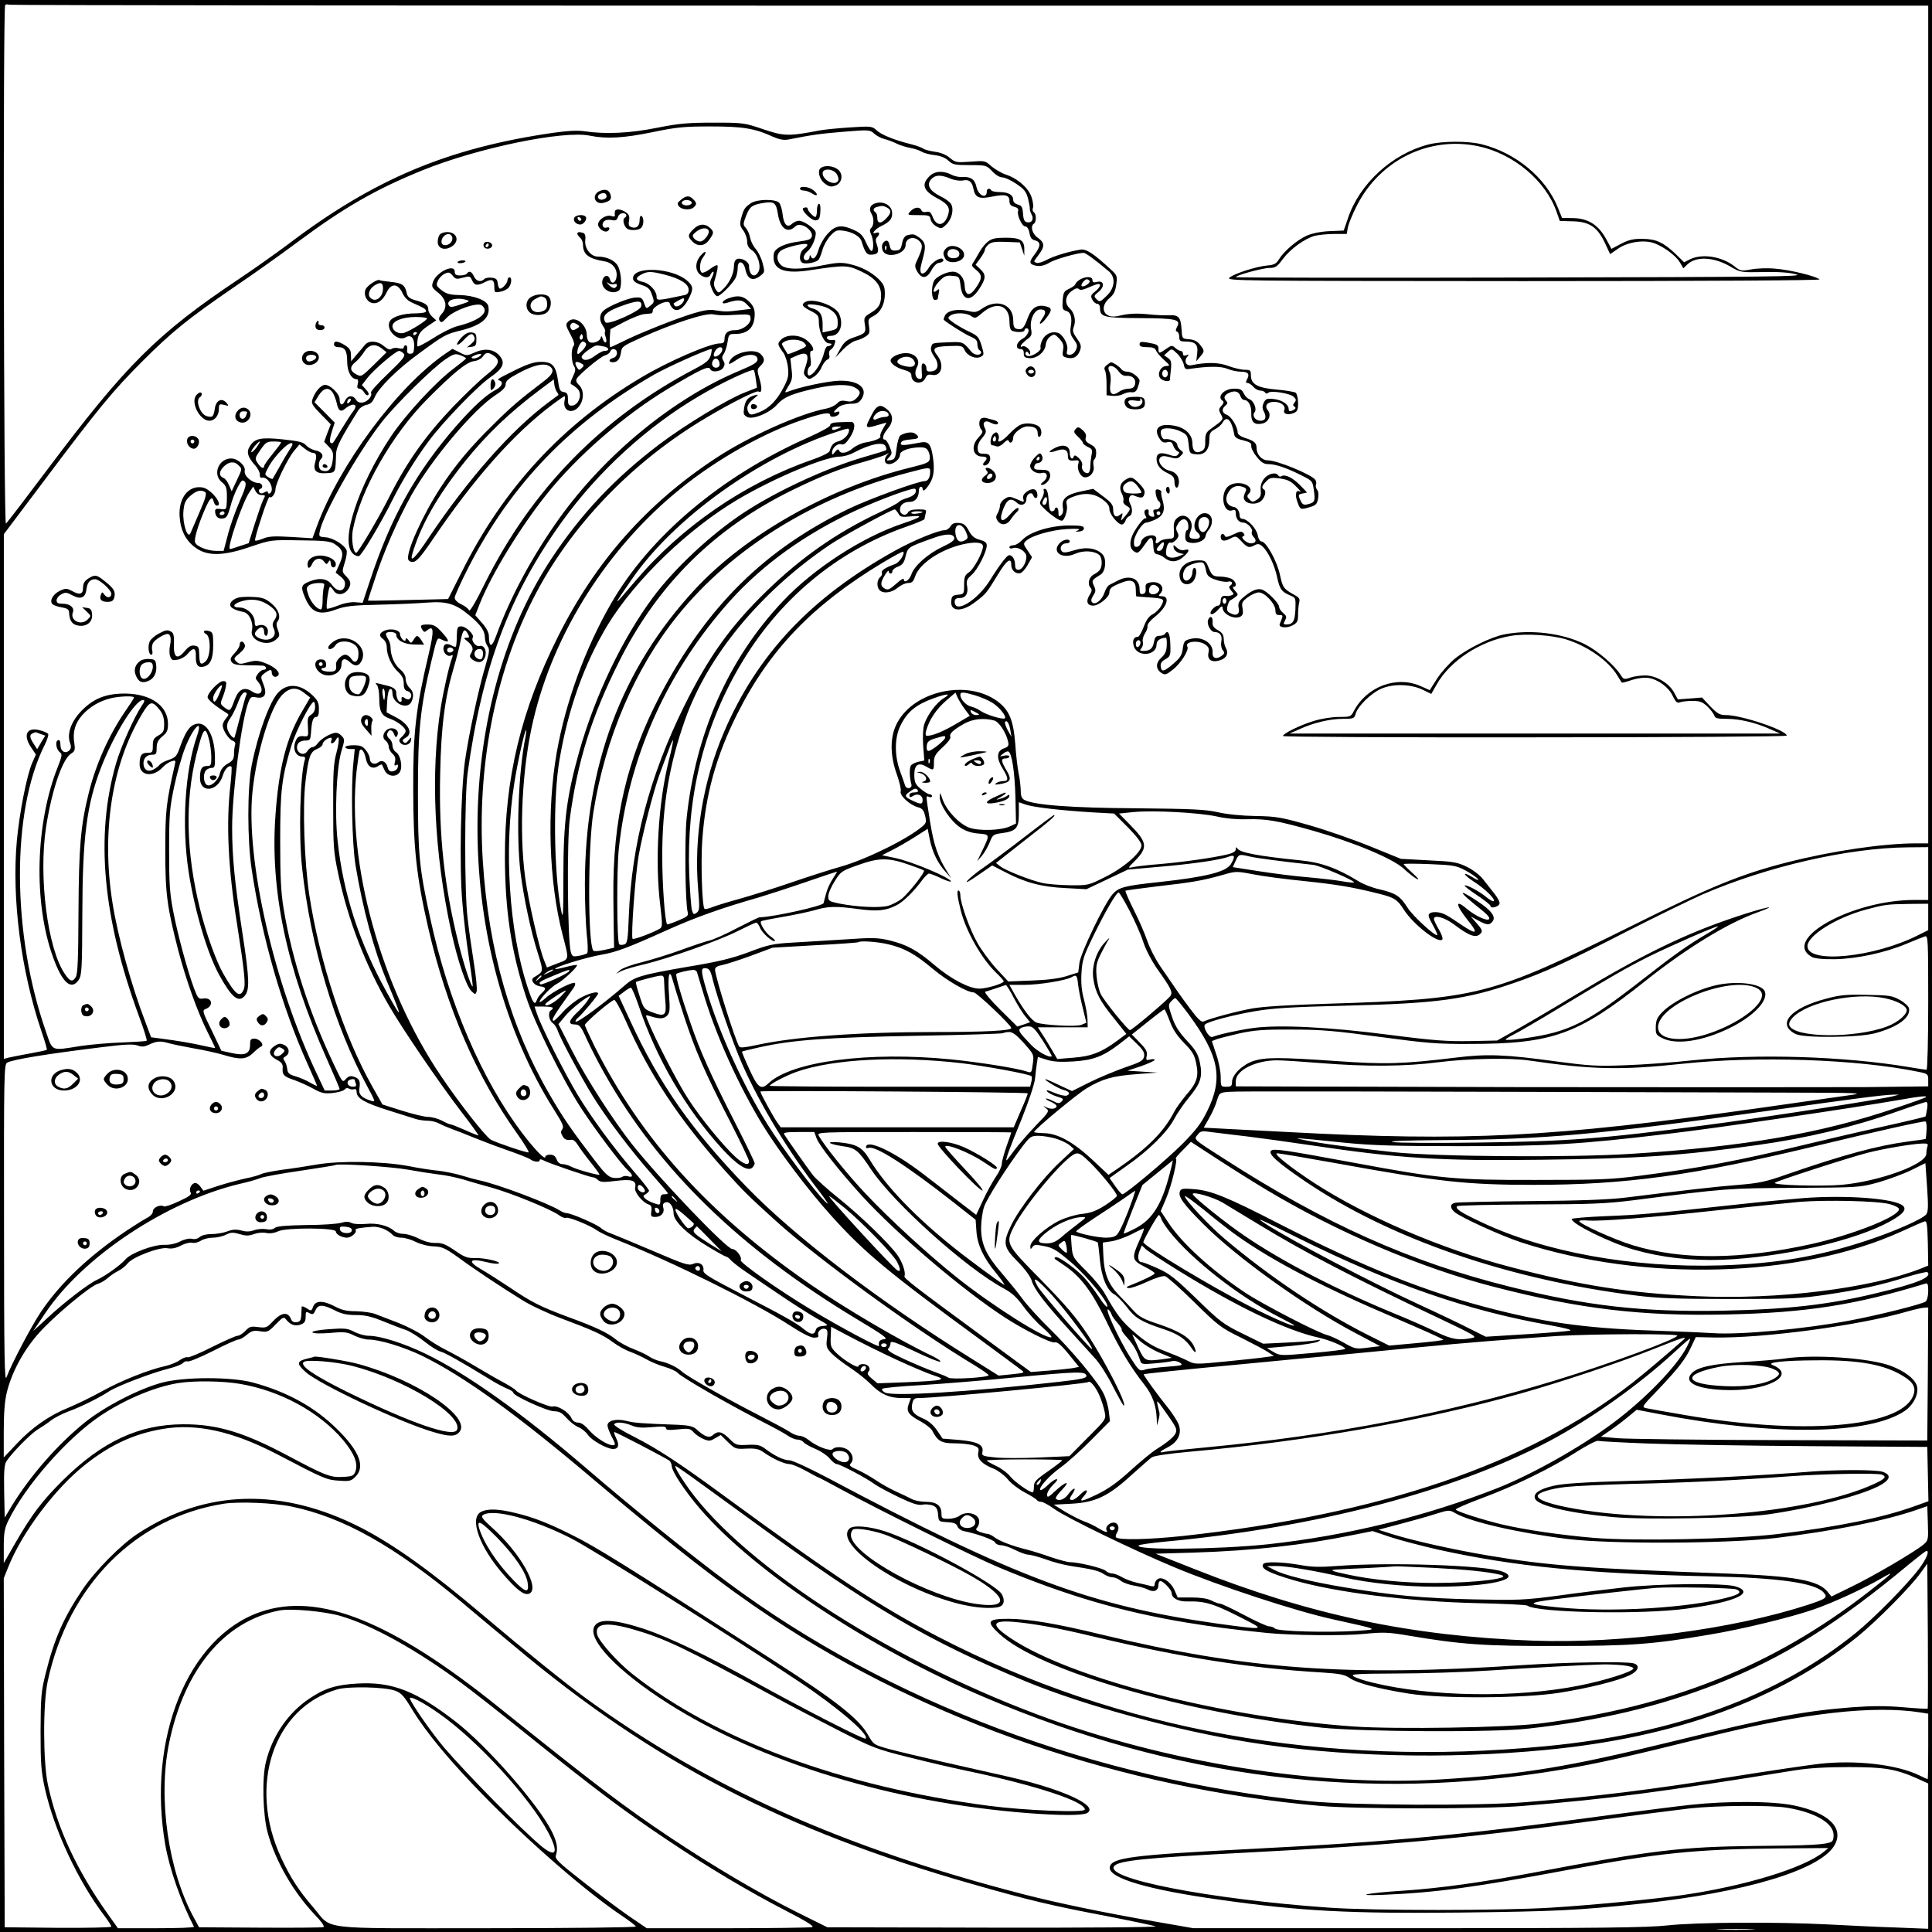 <?xml version="1.0" standalone="no"?>
<!DOCTYPE svg PUBLIC "-//W3C//DTD SVG 20010904//EN"
 "http://www.w3.org/TR/2001/REC-SVG-20010904/DTD/svg10.dtd">
<svg version="1.0" xmlns="http://www.w3.org/2000/svg"
 width="1024pt" height="1024pt" viewBox="0 0 1024 1024"
 preserveAspectRatio="xMidYMid meet">

<g transform="translate(0,1024) scale(0.1,-0.1)"
fill="#000000" stroke="none">
<path d="M0 5120 l0 -5120 5120 0 5120 0 0 5120 0 5120 -5120 0 -5120 0 0
-5120z m5141 5090 l5079 0 0 -2220 0 -2220 -62 0 c-177 0 -447 -40 -683 -100
-244 -62 -407 -128 -830 -339 -747 -370 -809 -386 -1610 -411 -198 -6 -342
-15 -398 -25 -78 -14 -217 -51 -258 -69 -11 -5 -30 12 -70 66 -53 71 -66 90
-161 229 -25 37 -55 96 -67 132 -12 36 -44 110 -71 163 -27 54 -47 100 -45
103 3 2 78 12 167 23 186 21 243 31 346 60 72 21 75 21 164 4 49 -10 172 -26
272 -36 172 -18 255 -32 391 -66 85 -21 101 -31 136 -86 50 -78 181 -180 203
-158 5 5 -2 27 -18 54 -14 24 -26 49 -26 55 0 24 55 9 104 -27 86 -65 121 -77
145 -48 10 11 5 22 -21 51 l-32 37 39 -21 c47 -25 58 -26 75 -6 21 25 -5 60
-83 111 -38 25 -71 44 -73 41 -5 -4 20 -27 106 -96 26 -21 38 -37 32 -43 -11
-11 -74 18 -120 57 -61 52 -57 18 8 -63 56 -69 48 -78 -25 -30 -87 59 -100 66
-130 72 -16 3 -37 2 -45 -4 -13 -8 -11 -17 13 -61 16 -28 27 -53 25 -55 -10
-9 -129 100 -157 144 -40 63 -63 78 -148 98 -38 8 -89 28 -114 44 -113 69
-196 99 -307 110 -219 22 -320 41 -333 62 -7 10 -9 9 -9 -3 0 -11 -14 -20 -42
-27 -69 -17 -234 -41 -363 -52 -66 -5 -131 -13 -145 -17 -23 -5 -22 -2 14 33
72 73 68 99 -28 196 l-55 56 77 8 c108 10 345 -3 439 -23 47 -11 111 -17 163
-15 105 2 159 -7 353 -62 217 -62 420 -147 478 -201 25 -23 56 -48 70 -54 14
-7 4 6 -24 31 -26 24 -47 45 -47 48 0 3 62 3 137 0 128 -5 142 -8 191 -34 29
-16 58 -36 65 -45 7 -9 -4 -6 -26 8 -59 36 -55 17 5 -22 59 -38 115 -93 105
-103 -3 -4 -20 6 -38 20 -36 31 -109 70 -116 62 -3 -2 27 -25 66 -51 39 -26
71 -51 71 -57 0 -16 45 -4 48 13 2 9 -12 34 -30 56 -18 23 -45 57 -60 76 -15
19 -53 48 -84 63 -50 24 -71 28 -202 34 l-147 8 -160 65 c-88 36 -234 87 -325
113 -151 43 -175 47 -285 49 -72 1 -152 9 -200 20 -67 15 -137 18 -430 21
-347 2 -544 17 -595 44 -15 8 -20 21 -20 53 -1 23 -5 62 -11 87 -5 25 -14 96
-18 158 -10 126 -32 178 -93 224 -157 118 -440 59 -532 -112 -40 -73 -40 -171
-2 -276 14 -40 23 -79 20 -88 -8 -21 48 -73 90 -84 25 -7 32 -16 39 -45 8 -33
6 -40 -14 -57 -80 -68 -302 -177 -435 -214 -50 -14 -169 -52 -265 -85 -96 -33
-219 -71 -273 -86 -55 -15 -117 -34 -138 -42 -21 -9 -41 -13 -44 -10 -13 12
-20 249 -12 362 17 244 74 449 185 670 171 341 400 579 770 802 59 35 108 62
110 59 11 -10 -20 -58 -44 -66 -52 -19 -74 -34 -69 -46 3 -7 -2 -18 -10 -24
-17 -15 -18 -52 -2 -68 20 -20 64 -14 96 13 17 14 41 25 55 25 20 0 28 7 37
34 22 68 133 143 253 171 66 15 107 11 107 -11 0 -30 -49 -121 -74 -137 -22
-15 -26 -24 -26 -67 0 -48 -1 -49 -32 -52 -28 -3 -34 -7 -36 -32 -7 -58 54
-62 124 -9 60 45 62 48 122 146 47 78 72 96 72 53 0 -28 22 -49 47 -44 10 2
28 22 40 44 l23 41 -24 36 c-23 33 -23 36 -7 51 31 28 134 57 216 62 57 3 74
1 60 -6 -18 -9 -18 -9 5 -7 15 1 25 8 25 17 0 12 -15 15 -80 15 -99 -1 -207
-34 -247 -77 -14 -15 -35 -28 -47 -28 -12 0 -21 -5 -21 -11 0 -6 9 -8 20 -4
27 9 70 -19 70 -45 0 -32 -22 -70 -42 -70 -13 0 -18 8 -18 29 0 16 -7 35 -16
42 -15 12 -20 9 -45 -21 -16 -20 -48 -66 -71 -104 -67 -108 -188 -182 -188
-115 0 13 7 19 24 19 34 0 49 23 42 63 -5 29 -2 37 25 61 32 29 79 122 79 156
0 14 -11 22 -37 29 -29 8 -43 20 -58 48 -16 30 -27 39 -52 41 -24 2 -35 -2
-45 -17 -7 -12 -20 -21 -30 -21 -34 0 -166 -54 -263 -108 -446 -247 -732 -550
-909 -965 -110 -258 -159 -554 -136 -827 9 -104 8 -116 -8 -128 -15 -11 -18
-9 -25 15 -4 15 -10 100 -14 188 -15 402 73 771 265 1100 206 355 516 615 890
745 51 18 92 35 92 39 0 3 3 16 6 29 6 20 3 22 -39 22 -32 0 -49 -5 -55 -17
-12 -21 -42 -10 -42 15 0 26 20 42 52 42 29 0 48 23 48 59 0 12 5 21 10 21 6
0 10 -4 10 -10 0 -19 15 -9 37 26 25 38 28 86 14 163 -10 51 -25 64 -66 55
-83 -16 -105 -17 -100 -2 5 13 13 15 70 21 27 2 28 15 3 30 -15 10 -52 4 -76
-11 -7 -5 -16 -35 -20 -68 -6 -53 -10 -59 -32 -63 -24 -3 -24 -2 -7 16 16 18
16 23 2 56 -8 21 -20 37 -25 37 -18 0 -10 28 16 59 32 38 29 77 -9 105 -21 16
-32 18 -45 10 -15 -10 -24 -24 -53 -85 -12 -26 -1 -29 49 -13 26 7 48 14 49
14 2 0 -6 -14 -17 -32 -10 -17 -17 -35 -14 -40 6 -10 -29 -25 -78 -33 -21 -3
-51 -17 -67 -30 -31 -27 -66 -33 -74 -12 -3 8 -10 6 -21 -8 -13 -17 -15 -18
-16 -3 0 24 29 50 50 43 12 -4 25 6 44 35 30 45 32 86 4 84 -10 0 -38 -1 -63
-2 -31 -1 -45 -6 -45 -16 0 -8 -50 -35 -117 -65 -459 -203 -839 -523 -1045
-881 -137 -238 -240 -521 -287 -787 -54 -307 -42 -688 31 -968 35 -136 37
-127 -27 -151 l-56 -22 -14 35 c-26 61 -84 315 -101 438 -34 249 -17 588 43
840 109 464 397 916 780 1225 191 155 437 294 644 364 109 37 149 44 149 25 0
-15 43 -7 48 10 3 10 0 12 -12 8 -23 -9 -20 1 7 24 13 11 38 18 64 19 34 0 46
5 59 25 37 57 -15 100 -119 97 -61 -2 -208 -33 -271 -58 -19 -7 -18 -5 3 30
20 32 22 45 16 92 l-6 54 36 16 c55 23 67 5 43 -63 -10 -28 -10 -36 4 -50 16
-15 19 -15 43 1 15 10 33 32 40 51 8 18 21 35 30 39 11 4 14 13 10 25 -3 12 0
23 8 28 8 4 18 18 21 31 6 19 4 22 -15 20 -12 -2 -24 3 -26 10 -3 7 5 12 21
12 48 0 70 63 42 119 -23 43 -136 82 -177 61 -25 -14 -18 -25 32 -50 35 -18
39 -25 39 -57 0 -52 29 -113 54 -113 10 0 16 -3 12 -7 -4 -5 -13 -8 -19 -8 -6
0 -14 -13 -18 -30 -13 -58 -56 -124 -81 -125 -12 0 -9 38 3 46 7 4 9 21 5 45
-4 24 -2 39 4 39 20 0 9 29 -21 54 -39 34 -109 36 -139 6 -21 -21 -20 -26 12
-70 10 -14 21 -48 24 -76 5 -42 2 -59 -20 -102 -37 -73 -79 -116 -132 -137
-39 -15 -48 -15 -55 -4 -16 26 -9 47 24 74 29 24 30 26 7 20 -36 -10 -50 -27
-56 -67 -5 -30 -3 -38 16 -48 30 -16 120 21 160 67 34 38 76 56 200 84 98 22
175 24 209 6 33 -17 36 -32 11 -57 -17 -17 -29 -21 -54 -16 -25 5 -37 2 -50
-13 -10 -10 -34 -22 -54 -26 -141 -26 -413 -148 -586 -262 -367 -241 -638
-547 -837 -944 -197 -392 -284 -753 -283 -1174 1 -280 33 -497 111 -735 45
-141 196 -445 294 -595 75 -115 212 -297 248 -329 27 -24 27 -39 1 -31 -12 4
-26 2 -33 -3 -7 -5 -27 -7 -45 -5 -27 4 -44 20 -100 93 -124 162 -166 223
-238 347 -207 355 -325 767 -355 1238 -32 495 63 990 266 1390 193 382 523
727 920 962 131 78 264 145 276 138 17 -11 19 17 5 65 -14 48 -14 52 4 70 24
24 25 38 3 62 -31 34 -139 12 -164 -33 -13 -25 -6 -24 40 7 48 31 106 31 106
-1 0 -16 -20 -28 -96 -60 -349 -146 -709 -441 -953 -780 -142 -198 -262 -420
-336 -624 -24 -66 -38 -65 -39 1 -1 17 -15 43 -37 67 l-35 40 25 64 c63 156
213 402 353 577 162 203 413 421 648 562 167 100 212 121 219 102 8 -20 56
-15 70 8 8 13 8 23 0 36 -9 14 -8 22 2 36 7 10 16 38 20 62 6 42 8 44 40 44
69 0 104 35 104 106 0 26 -8 44 -29 65 -32 31 -59 36 -110 18 -35 -12 -44 -35
-8 -24 58 19 82 17 105 -8 l23 -24 -58 -7 c-71 -9 -77 -9 -130 -1 -30 6 -61 1
-115 -15 -91 -27 -297 -109 -377 -150 -33 -16 -63 -30 -66 -30 -3 0 -5 21 -3
48 l3 47 74 39 c41 21 88 40 105 41 17 2 34 3 39 4 4 1 7 8 7 16 0 15 49 45
75 45 8 0 15 -4 15 -9 0 -5 7 -16 15 -25 23 -22 56 -4 83 47 29 55 28 70 -8
101 -81 68 -285 76 -285 11 0 -14 12 -24 44 -35 37 -12 46 -21 57 -54 13 -36
12 -39 -9 -56 -22 -18 -22 -18 -33 13 -10 28 -15 32 -46 30 -39 -2 -142 -45
-170 -70 -22 -20 -23 -51 -2 -81 9 -13 14 -26 11 -29 -3 -3 -2 -16 3 -29 5
-13 5 -26 1 -29 -5 -2 -12 5 -16 18 -6 18 -8 19 -12 5 -6 -21 -53 -34 -64 -16
-5 7 -9 21 -9 31 0 59 -64 107 -98 73 -15 -15 -15 -20 11 -68 19 -35 24 -55
17 -62 -14 -14 -13 -82 2 -106 10 -15 9 -26 -6 -57 -13 -27 -15 -38 -6 -41 7
-3 21 -13 31 -23 28 -28 6 -89 -32 -89 -15 0 -19 7 -19 34 0 28 -4 35 -22 38
-20 3 -24 11 -31 63 -11 77 -30 98 -92 97 -33 0 -70 -12 -133 -43 -100 -50
-101 -50 -84 -56 22 -8 12 -32 -20 -49 -52 -27 -116 -86 -205 -186 -218 -249
-350 -485 -463 -828 l-38 -115 -39 3 c-23 2 -61 -5 -92 -18 -30 -11 -56 -19
-58 -16 -7 6 8 116 16 116 3 0 12 -9 19 -20 22 -35 73 -19 87 27 4 17 -1 29
-19 47 -24 25 -24 26 -9 74 9 27 13 56 10 65 -10 28 -73 67 -111 69 -36 3 -37
4 -31 33 18 93 203 418 330 580 75 95 271 288 338 332 42 28 51 30 77 20 17
-6 30 -14 30 -17 -1 -3 -28 -25 -61 -50 -99 -73 -260 -248 -339 -366 -173
-262 -268 -551 -201 -617 10 -11 26 -17 34 -14 15 5 118 178 177 297 49 98
124 221 193 313 73 99 261 294 328 339 63 43 77 73 51 107 -29 39 -78 48 -133
24 -45 -20 -46 -20 -83 -1 l-38 19 -41 -28 c-252 -174 -560 -589 -679 -916
l-22 -60 -112 7 c-91 5 -120 4 -150 -9 -20 -8 -39 -13 -42 -10 -3 3 12 57 33
120 20 64 40 113 43 111 10 -11 32 17 32 41 0 30 65 163 100 205 l27 32 28
-22 c15 -12 34 -22 41 -22 20 0 24 -14 15 -48 -14 -46 4 -64 59 -60 49 3 48 0
51 103 2 37 24 80 119 232 8 12 27 24 42 27 21 4 33 15 44 41 20 49 121 149
234 231 135 99 142 103 225 123 110 28 155 68 143 128 -5 30 -75 57 -150 59
-54 1 -72 6 -98 26 -28 22 -30 27 -19 50 6 14 22 31 36 37 21 10 27 8 42 -10
15 -19 21 -20 54 -11 35 10 39 9 49 -14 13 -28 28 -30 69 -9 37 19 49 13 49
-27 0 -29 2 -30 33 -24 17 3 38 14 44 23 15 20 17 53 3 53 -5 0 -10 -6 -10
-14 0 -16 -26 -46 -40 -46 -5 0 -10 12 -12 28 -2 21 -9 28 -32 30 -16 2 -33
-1 -39 -7 -19 -19 -43 -12 -55 14 -12 26 -26 32 -37 15 -3 -5 -19 -10 -36 -10
-22 0 -29 5 -29 20 0 44 -96 -1 -115 -54 -9 -26 -6 -31 28 -58 43 -35 50 -78
17 -113 -13 -14 -16 -25 -10 -35 8 -12 14 -10 37 15 38 41 164 85 187 66 43
-36 -10 -80 -134 -111 -25 -7 -80 -34 -123 -62 -43 -27 -81 -47 -84 -44 -3 3
-2 21 1 40 5 27 17 43 52 67 l46 31 -21 19 c-12 11 -21 28 -21 38 0 24 -15 35
-67 49 -34 10 -43 18 -48 41 -9 41 -25 51 -86 57 -29 3 -55 7 -57 9 -9 8 -62
-26 -73 -46 -14 -27 1 -65 30 -74 29 -9 59 11 79 53 24 52 60 52 85 -1 12 -26
29 -42 55 -53 59 -26 66 -30 70 -42 2 -8 -15 -12 -55 -13 -66 0 -121 -17 -136
-40 -27 -43 40 -113 83 -87 28 17 47 -4 45 -49 -1 -31 -5 -38 -20 -38 -15 0
-19 6 -17 23 2 12 -2 22 -7 22 -6 0 -11 -5 -11 -11 0 -7 -10 -9 -26 -5 -14 4
-31 2 -38 -3 -8 -7 -21 -3 -41 14 -33 29 -79 32 -100 8 -8 -10 -28 -34 -45
-53 l-29 -35 -1 33 c0 26 -7 36 -32 52 -39 24 -58 25 -58 5 0 -9 9 -15 23 -15
35 0 47 -19 47 -77 0 -53 22 -93 51 -93 7 0 9 -10 5 -25 -5 -18 -2 -25 8 -25
9 0 20 -9 26 -20 6 -11 16 -18 21 -14 6 4 2 15 -11 29 l-22 24 27 35 c33 44
152 146 170 146 7 0 18 -7 25 -15 10 -12 -5 -30 -84 -106 -53 -50 -93 -95 -90
-100 9 -16 -15 -46 -41 -52 -19 -3 -30 1 -38 14 -17 27 -45 24 -59 -6 -13 -28
-28 -24 -28 9 0 28 -49 76 -77 76 -23 0 -55 -38 -68 -79 -6 -19 2 -32 46 -77
l52 -53 -18 -46 -17 -47 25 -26 c22 -23 25 -33 20 -74 -6 -47 -25 -64 -59 -51
-17 6 -19 44 -3 60 18 18 4 40 -31 46 -17 4 -39 16 -48 27 -14 16 -37 22 -122
31 -117 12 -149 6 -175 -35 -20 -30 -14 -56 25 -100 16 -17 28 -41 27 -51 -1
-12 3 -19 12 -17 34 7 70 -65 41 -83 -5 -3 -10 -1 -10 5 0 7 -6 8 -19 0 -14
-7 -22 -7 -27 2 -4 6 -2 14 4 16 20 6 13 32 -8 32 -35 0 -78 38 -73 64 6 27
-37 66 -72 66 -66 0 -100 -84 -50 -125 26 -21 29 -33 27 -104 -2 -42 -3 -43
-32 -39 -23 3 -30 1 -30 -11 0 -28 16 -43 41 -39 20 2 26 13 40 63 8 33 26 79
39 103 19 36 25 41 36 30 12 -11 7 -29 -27 -108 -23 -52 -51 -132 -62 -177
l-22 -83 -38 0 c-46 0 -105 23 -113 45 -7 17 16 93 53 178 27 61 38 69 46 37
3 -11 10 -20 16 -20 38 0 -29 87 -74 96 -76 14 -130 -55 -123 -155 5 -74 34
-129 87 -166 62 -44 148 -42 291 8 105 35 105 36 261 33 128 -1 161 -5 182
-19 45 -29 51 -51 27 -105 l-21 -47 26 -21 c19 -15 26 -29 23 -45 -5 -37 -41
-37 -68 0 -25 36 -67 41 -125 17 -39 -17 -42 -27 -19 -82 34 -82 76 -98 166
-64 47 17 85 22 225 25 92 2 207 7 256 11 107 8 152 -6 230 -72 58 -50 76 -77
77 -114 0 -14 6 -34 14 -45 12 -17 10 -31 -10 -100 -37 -122 -91 -376 -110
-510 -22 -163 -30 -555 -14 -743 6 -81 22 -214 35 -297 13 -82 22 -151 20
-153 -6 -7 -46 111 -74 225 -76 301 -106 574 -98 906 5 249 25 402 73 562 13
44 29 106 35 138 12 60 21 70 39 37 9 -17 8 -20 -7 -20 -16 -1 -16 -2 -3 -13
35 -28 42 -44 28 -67 -11 -18 -10 -23 6 -36 30 -21 55 -17 66 12 13 32 -4 67
-28 60 -19 -6 -47 28 -36 45 9 15 -36 59 -61 59 -20 0 -23 -5 -24 -52 0 -28
-3 -53 -5 -55 -2 -3 -14 0 -25 7 -25 13 -41 6 -41 -19 0 -24 25 -45 41 -35 9
5 10 2 6 -10 -16 -40 -47 -178 -61 -266 -55 -345 -35 -770 55 -1185 35 -160
81 -295 109 -320 19 -17 20 -17 26 0 4 10 -3 79 -15 154 -12 75 -27 181 -33
236 -17 136 -16 643 0 765 77 561 221 947 501 1336 192 266 450 503 730 667
109 65 277 144 286 135 3 -2 8 -24 11 -49 l6 -44 -69 -27 c-94 -38 -310 -169
-446 -271 -238 -180 -418 -371 -577 -612 -527 -802 -518 -2076 20 -2923 42
-66 50 -85 40 -97 -8 -10 -9 -19 0 -34 11 -21 20 -25 50 -22 9 1 23 -11 32
-27 9 -15 39 -56 67 -91 28 -35 50 -65 48 -67 -5 -5 -120 27 -149 42 -15 8
-36 14 -48 14 -13 0 -24 9 -30 25 -7 18 -17 25 -35 25 -14 0 -25 -5 -25 -12 0
-18 -56 39 -119 122 -216 283 -395 699 -491 1144 -58 265 -65 336 -65 666 0
330 12 446 70 690 34 141 30 132 60 118 39 -18 39 -5 -3 41 -31 34 -44 41 -75
41 -38 0 -43 -5 -28 -29 8 -12 12 -13 26 -1 35 29 36 -4 6 -131 -67 -283 -82
-413 -81 -706 0 -316 17 -469 80 -743 97 -421 256 -788 472 -1090 37 -52 64
-96 59 -98 -9 -3 -167 50 -199 67 -27 14 -171 198 -265 338 -318 470 -501
1133 -447 1618 6 50 13 96 15 104 8 21 26 0 34 -40 8 -42 34 -58 62 -41 11 7
22 12 23 10 1 -2 7 -15 14 -30 15 -35 65 -40 82 -8 15 27 2 89 -21 103 -11 7
-19 23 -19 36 0 13 -7 29 -17 36 -9 7 -14 19 -10 29 9 23 26 20 36 -6 5 -15
10 -18 15 -9 13 20 -2 41 -29 41 -35 0 -58 -46 -32 -65 9 -7 17 -21 17 -32 0
-11 9 -28 20 -38 14 -13 18 -25 13 -43 -4 -18 -3 -23 7 -17 8 5 11 2 8 -11 -2
-11 -13 -20 -25 -22 -17 -3 -24 3 -29 22 -7 29 -31 41 -50 25 -19 -15 -44 -4
-44 19 0 11 -9 31 -21 46 -17 21 -29 26 -65 26 -24 0 -44 -4 -44 -10 0 -5 11
-10 25 -10 l25 0 -7 -72 c-14 -127 -7 -434 11 -543 38 -231 98 -452 167 -617
84 -201 84 -212 -1 -58 -147 266 -231 523 -261 805 -16 148 -6 378 19 469 20
67 20 68 0 88 -13 13 -26 17 -41 12 -31 -9 -70 -34 -85 -56 -7 -10 -19 -18
-26 -18 -8 0 -20 -9 -27 -21 -24 -36 -71 1 -50 39 6 10 22 17 38 17 26 0 28 3
31 40 4 62 11 85 27 85 11 0 15 11 15 41 0 35 -6 47 -35 75 -64 60 -133 65
-182 12 -44 -47 -107 -220 -139 -383 -24 -123 -24 -397 0 -555 54 -358 161
-730 295 -1027 28 -62 51 -115 51 -118 0 -2 -16 5 -35 16 -20 12 -54 27 -78
34 -35 10 -43 17 -45 41 -2 16 -9 35 -15 42 -8 11 -7 16 6 23 25 15 21 48 -8
61 -19 9 -29 8 -50 -6 -35 -23 -32 -49 10 -72 27 -14 35 -24 33 -44 -3 -37 6
-46 60 -64 26 -9 71 -29 100 -45 45 -25 60 -29 105 -24 28 3 57 11 63 18 6 8
15 10 24 5 7 -4 19 -6 27 -3 8 3 13 -2 13 -15 0 -33 44 -58 168 -97 64 -20
130 -41 146 -46 16 -5 44 -9 63 -9 19 0 47 -7 61 -15 15 -8 45 -21 67 -29 22
-8 72 -27 110 -43 39 -16 120 -47 180 -68 61 -21 116 -43 123 -48 19 -15 52
-19 52 -7 0 7 8 7 22 -1 26 -14 245 -89 261 -89 6 0 18 -6 26 -14 13 -12 30
-13 95 -5 86 11 111 2 102 -36 -6 -23 40 -79 72 -89 14 -5 17 -13 14 -36 -4
-26 -1 -30 21 -30 31 0 51 23 42 50 -4 14 -1 22 11 27 22 8 44 -21 44 -59 0
-40 72 -109 182 -175 48 -29 91 -53 96 -53 5 0 17 -9 27 -21 11 -11 44 -37 75
-58 30 -20 111 -76 180 -122 69 -47 157 -103 195 -125 70 -39 70 -39 36 -42
-23 -2 -35 -9 -38 -23 -7 -25 -25 -24 -60 4 -40 34 -101 68 -333 188 -172 89
-205 109 -202 126 4 31 -23 48 -55 34 -23 -10 -45 -3 -213 69 -103 44 -203 85
-221 92 -19 6 -43 19 -54 29 -22 20 -158 79 -182 79 -7 0 -24 6 -36 14 -59 38
-339 143 -427 160 -19 4 -62 16 -95 26 -33 10 -88 21 -122 25 -34 3 -106 14
-160 25 -136 25 -360 29 -483 8 -52 -9 -135 -22 -185 -28 -49 -7 -99 -17 -109
-22 -11 -6 -49 -17 -85 -24 -36 -8 -101 -25 -144 -39 l-79 -26 -15 20 c-8 12
-20 21 -28 21 -20 0 -36 -33 -25 -50 7 -11 -7 -22 -62 -47 -38 -18 -74 -30
-80 -27 -18 12 -58 -6 -58 -26 0 -12 -13 -26 -33 -36 -17 -9 -66 -40 -107 -67
-201 -135 -352 -279 -454 -431 -52 -78 -155 -274 -182 -346 -10 -29 -13 107
-13 812 -1 797 0 848 17 856 31 17 210 46 503 82 119 15 164 17 187 9 25 -9
38 -7 63 5 37 18 60 20 103 7 17 -5 75 -17 130 -27 54 -9 126 -25 160 -35 88
-27 120 -25 157 10 17 17 36 32 42 34 21 8 -8 42 -34 42 -21 0 -24 -5 -24 -34
0 -46 -27 -58 -98 -42 l-54 12 -51 107 c-49 99 -51 107 -33 114 44 16 36 62
-10 56 -27 -4 -30 -1 -50 51 -36 97 -88 289 -111 410 -19 96 -22 151 -22 326
0 190 3 222 27 337 15 70 41 163 58 205 42 108 97 163 63 63 -64 -184 -82
-473 -45 -718 32 -208 100 -438 164 -552 64 -116 100 -145 132 -110 29 32 27
89 -9 325 -43 280 -56 413 -56 570 0 183 51 575 86 662 11 29 16 32 41 27 46
-9 60 16 39 69 -16 41 -16 42 6 59 28 21 38 22 38 4 0 -20 19 -31 33 -17 16
16 -16 47 -69 67 -38 14 -50 15 -90 4 -40 -11 -47 -11 -62 4 -15 15 -14 18 18
44 23 20 31 34 27 45 -8 22 -27 22 -27 0 0 -9 -12 -30 -27 -45 -22 -23 -25
-32 -16 -46 8 -13 26 -17 79 -18 38 0 77 -1 87 -2 20 -2 23 -22 3 -22 -8 0
-22 -10 -30 -22 -13 -19 -14 -24 -2 -37 41 -48 21 -88 -28 -56 -41 27 -71 13
-92 -42 -23 -63 -25 -65 -54 -43 -23 18 -24 21 -11 52 7 18 16 45 18 61 4 22
2 27 -15 27 -22 0 -82 -62 -82 -85 0 -13 42 -48 96 -81 18 -11 18 -12 2 -31
-10 -11 -18 -28 -18 -37 0 -26 32 -75 53 -82 11 -4 16 -12 13 -21 -3 -8 -6
-30 -6 -48 0 -27 -6 -37 -34 -53 -23 -13 -36 -31 -41 -51 -8 -39 -52 -76 -71
-60 -17 14 -18 61 -2 77 7 7 20 12 30 12 15 0 18 8 17 58 -2 123 -51 199 -112
171 -27 -12 -47 -45 -75 -123 -15 -43 -22 -51 -57 -63 -22 -7 -44 -19 -50 -27
-5 -7 -20 -18 -33 -25 -28 -15 -52 0 -52 33 0 28 18 46 47 46 20 0 23 5 23 36
0 27 7 41 30 61 25 20 30 32 30 66 0 95 -89 159 -224 161 -101 1 -168 -24
-232 -89 -57 -57 -81 -124 -63 -173 7 -19 6 -29 -4 -39 -21 -21 -47 -5 -47 29
0 19 -4 28 -13 25 -16 -5 -10 -49 10 -64 13 -10 12 -19 -10 -75 -120 -299
-131 -723 -26 -1012 49 -136 97 -178 136 -119 16 24 18 59 19 348 1 406 23
580 99 776 68 176 181 359 223 359 10 0 9 -8 -8 -32 -40 -60 -110 -217 -135
-303 -111 -384 -72 -817 122 -1343 25 -67 43 -125 40 -128 -2 -3 -60 -6 -128
-9 -68 -2 -169 -11 -223 -19 -158 -25 -146 -31 -183 77 -181 517 -184 1168 -6
1520 13 26 21 52 18 57 -3 5 -22 14 -42 19 -71 20 -94 -23 -48 -91 l25 -37
-20 -45 c-29 -68 -67 -263 -81 -411 -28 -307 22 -692 131 -1013 18 -51 30 -95
28 -96 -1 -2 -43 -11 -93 -20 -50 -9 -100 -19 -112 -22 l-23 -6 0 1390 0 1391
217 288 c286 381 362 473 517 628 158 158 244 227 486 393 102 69 254 177 338
240 245 182 413 279 662 380 292 118 745 212 886 183 90 -18 178 -13 334 19
125 26 167 30 305 30 171 0 234 -10 330 -54 37 -16 59 -20 85 -15 121 24 169
31 293 41 133 11 138 10 160 -10 12 -11 36 -24 52 -28 17 -4 46 -15 65 -24 19
-10 53 -20 75 -24 22 -4 49 -13 60 -20 11 -7 42 -15 68 -18 32 -4 57 -14 73
-29 23 -22 35 -24 113 -24 87 0 89 -1 119 -32 17 -19 40 -33 54 -33 13 0 46
-15 74 -34 43 -29 53 -42 63 -80 6 -25 10 -49 9 -53 -1 -5 3 -17 9 -29 14 -25
2 -47 -23 -42 -14 2 -20 13 -22 46 -3 35 -7 43 -28 48 -14 4 -24 13 -24 24 0
27 -24 41 -69 42 -23 0 -44 4 -47 9 -8 14 -24 10 -24 -5 0 -43 -45 -23 -55 24
-8 39 -30 54 -71 52 -19 -2 -47 4 -63 13 -44 22 -88 19 -116 -10 -43 -43 -31
-76 41 -115 55 -29 69 -48 61 -81 -17 -66 -62 -76 -84 -18 -10 25 -17 30 -33
26 -13 -3 -23 0 -27 9 -8 20 -37 17 -58 -6 -18 -20 -17 -20 43 -20 55 0 61 -2
64 -22 2 -12 15 -29 30 -37 25 -15 29 -14 52 8 30 28 43 80 27 109 -6 11 -31
30 -57 42 -57 28 -75 61 -49 90 22 24 50 25 101 4 20 -9 49 -13 64 -11 35 8
51 -4 59 -43 10 -48 29 -56 99 -42 70 14 92 9 92 -24 0 -17 7 -25 26 -30 16
-4 23 -11 20 -21 -8 -21 20 -83 38 -83 9 0 18 -13 22 -34 4 -25 12 -36 30 -40
31 -8 30 -31 -1 -72 -29 -38 -31 -50 -9 -58 28 -11 56 -6 88 13 27 17 147 51
179 51 11 0 60 -36 135 -99 36 -32 31 -88 -14 -130 -33 -32 -36 -33 -52 -17
-16 16 -15 19 11 40 34 28 28 61 -9 52 -17 -5 -24 -2 -24 9 0 32 -77 13 -92
-23 -1 -5 -16 -15 -33 -23 -26 -12 -30 -20 -33 -62 -3 -42 0 -49 17 -54 26 -7
34 -34 26 -83 -5 -31 -2 -45 16 -69 19 -26 21 -34 11 -56 -7 -15 -20 -25 -32
-25 -17 0 -19 5 -14 24 7 29 -22 83 -49 92 -31 10 -66 -5 -82 -36 -8 -16 -13
-35 -10 -42 7 -17 -50 -52 -71 -44 -8 3 -12 11 -8 17 4 8 9 7 15 -2 7 -11 9
-10 9 3 0 18 -33 42 -44 31 -3 -3 -6 -2 -6 3 0 6 14 20 30 33 27 19 30 26 25
55 -10 49 17 106 49 106 30 0 33 -16 10 -48 -26 -38 -8 -36 20 1 33 43 33 55
0 63 -47 12 -77 -6 -97 -61 -20 -55 -30 -65 -58 -58 -15 4 -19 15 -19 46 0 83
-84 116 -163 63 -31 -22 -40 -23 -76 -14 -53 13 -108 3 -122 -23 -6 -12 -9
-22 -7 -24 16 -16 113 -77 142 -89 28 -12 36 -21 36 -40 0 -14 5 -28 10 -31
17 -10 11 -25 -10 -25 -10 0 -25 7 -32 16 -44 53 -44 53 -120 50 -92 -4 -86
-3 -93 -26 -4 -12 2 -30 15 -48 29 -40 24 -76 -12 -80 -22 -3 -28 1 -28 16 0
11 -6 22 -14 25 -10 4 -13 -5 -11 -39 3 -38 1 -45 -13 -42 -22 4 -27 34 -12
63 25 46 -25 86 -87 70 -30 -7 -53 -23 -53 -36 0 -16 32 -39 70 -49 28 -8 40
-16 40 -29 0 -43 57 -54 75 -14 7 17 15 20 36 16 48 -9 65 53 28 101 -32 40
-21 49 60 52 67 3 73 1 83 -21 14 -31 59 -50 86 -36 18 10 18 12 4 60 -14 44
-21 52 -61 71 -25 11 -63 33 -84 47 -35 25 -37 28 -21 40 24 18 85 16 111 -2
20 -14 24 -13 57 15 74 66 146 44 146 -44 0 -31 5 -46 16 -50 25 -9 64 -7 64
4 0 6 5 10 10 10 23 0 8 -40 -20 -55 -34 -18 -42 -55 -12 -55 13 0 18 -7 18
-22 -1 -18 5 -24 27 -26 39 -5 85 31 89 70 2 18 12 37 25 45 20 14 24 13 48
-13 20 -22 24 -34 19 -60 -5 -30 -3 -34 22 -40 33 -8 56 5 68 39 8 22 5 33
-16 63 -22 30 -25 41 -17 62 13 33 3 75 -22 98 -28 26 -24 66 10 91 19 15 32
18 39 11 7 -7 20 -5 43 5 55 24 69 27 69 15 0 -7 -12 -22 -26 -33 -23 -18 -25
-24 -15 -43 6 -12 18 -22 26 -22 9 0 15 -10 15 -24 0 -46 20 -51 211 -52 193
-1 219 -7 197 -47 -8 -16 -8 -22 1 -25 6 -2 11 -15 11 -28 0 -20 5 -24 31 -24
54 0 70 -15 64 -63 l-5 -42 20 24 c25 29 25 32 0 64 -14 18 -32 27 -58 29 -37
3 -37 3 -40 53 -4 64 -16 77 -66 74 -23 -1 -75 1 -117 6 -50 5 -95 3 -131 -5
-42 -10 -60 -10 -76 -1 -33 17 -29 60 8 91 23 19 31 36 36 72 6 45 5 49 -29
80 -92 85 -130 110 -161 105 -62 -10 -142 -34 -180 -55 -21 -11 -44 -18 -52
-15 -18 7 -18 3 11 43 33 44 32 64 -5 90 -30 21 -41 62 -20 75 13 8 13 52 -1
60 -6 4 -8 14 -5 22 4 8 1 33 -6 55 -14 48 -72 101 -135 122 -25 8 -60 29 -79
45 -33 30 -36 30 -112 24 -73 -5 -79 -4 -109 21 -20 17 -49 28 -80 32 -26 4
-54 11 -61 17 -7 5 -36 16 -65 23 -88 22 -157 50 -182 74 -23 21 -28 22 -137
15 -62 -4 -135 -11 -163 -16 -167 -32 -190 -31 -300 6 -100 34 -105 35 -263
35 -135 0 -183 -4 -299 -27 -143 -29 -272 -35 -383 -19 -38 6 -91 3 -170 -8
-558 -81 -948 -245 -1404 -591 -68 -51 -186 -134 -262 -185 -430 -287 -597
-454 -1010 -1004 -117 -156 -217 -287 -223 -291 -12 -7 -16 2737 -4 2749 4 3
13 4 21 1 7 -3 2299 -5 5093 -5z m-1617 -1426 c82 -21 126 -49 126 -80 0 -16
-7 -25 -22 -28 -145 -31 -148 -31 -148 -7 0 28 -37 69 -70 76 -41 9 -45 21
-13 39 36 19 52 19 127 0z m2251 -33 c6 -11 -33 -36 -42 -27 -7 7 16 36 28 36
4 0 10 -4 14 -9z m-3745 -40 c0 -49 -43 -78 -69 -47 -14 17 -1 49 27 65 30 18
42 12 42 -18z m440 -60 c23 -7 20 -9 -29 -25 -44 -15 -55 -16 -62 -5 -17 28
36 45 91 30z m1154 -6 c-9 -22 -41 -38 -49 -24 -4 6 -5 11 -4 12 2 1 13 7 24
14 28 16 35 16 29 -2z m-226 -30 c-5 -24 -178 -101 -189 -83 -23 35 6 60 110
95 66 22 86 19 79 -12z m987 -7 c39 -20 55 -41 55 -74 0 -37 -2 -39 -47 -49
l-33 -7 0 45 c0 50 -16 73 -56 83 -13 3 -24 11 -24 16 0 11 74 1 105 -14z
m-535 -39 c129 7 125 7 128 -15 4 -29 -41 -64 -82 -64 -38 0 -56 -15 -56 -47
0 -18 -6 -23 -24 -23 -54 0 -272 -94 -416 -180 -417 -247 -731 -587 -951
-1028 l-74 -147 -80 -2 c-44 -1 -140 -3 -212 -5 -73 -2 -133 -2 -133 -1 0 1
17 55 39 120 45 139 118 305 190 436 106 190 330 457 449 534 37 24 52 40 52
56 0 18 15 31 68 59 78 42 131 55 161 39 32 -18 25 -43 -26 -81 -133 -101
-177 -139 -271 -233 -118 -115 -202 -216 -278 -333 -94 -144 -184 -344 -170
-380 4 -9 15 -14 28 -12 16 2 45 35 98 114 223 329 433 567 641 722 31 23 58
42 61 42 3 0 3 -11 0 -25 -10 -54 42 -73 77 -29 27 35 27 87 0 113 -14 13 -18
24 -12 34 15 25 126 117 149 123 12 3 25 12 28 20 8 22 36 17 36 -7 0 -12 -8
-23 -20 -26 -25 -7 -26 -23 -1 -23 24 0 38 18 43 55 3 27 12 33 108 76 175 78
339 131 380 123 19 -4 51 -6 70 -5z m-1587 -16 c7 -7 -86 -66 -121 -77 -28 -9
-62 10 -62 35 0 27 51 48 121 49 31 0 59 -3 62 -7z m797 -33 c13 -9 13 -11 0
-20 -8 -5 -18 -10 -22 -10 -11 0 -20 19 -13 30 8 12 16 12 35 0z m-850 -44 c0
-3 -4 -8 -10 -11 -5 -3 -10 -1 -10 4 0 6 5 11 10 11 6 0 10 -2 10 -4z m876
-33 c-10 -10 -19 5 -10 18 6 11 8 11 12 0 2 -7 1 -15 -2 -18z m1177 -21 c16
-17 14 -19 -35 -40 -28 -12 -52 -21 -53 -19 0 1 -9 14 -18 29 -16 26 -16 28 1
37 28 17 87 13 105 -7z m-1157 -3 c3 -6 -5 -23 -20 -37 -22 -22 -26 -24 -26
-9 0 23 18 57 30 57 5 0 12 -5 16 -11z m-1081 -27 l24 -19 -67 -66 c-66 -65
-67 -65 -94 -51 -34 18 -36 40 -4 65 14 11 34 35 46 54 25 40 58 46 95 17z
m1174 12 c31 -6 34 -24 4 -24 -9 0 -31 -12 -50 -26 -34 -26 -63 -29 -70 -7 -2
6 13 23 34 37 42 29 39 28 82 20z m629 -20 c-3 -19 -34 -41 -43 -32 -4 3 -2
16 5 27 13 25 43 28 38 5z m-61 -27 c-9 -28 -24 -40 -86 -73 -491 -257 -863
-638 -1111 -1136 -47 -96 -80 -152 -84 -143 -3 8 -21 23 -41 32 -21 10 -35 24
-35 35 0 10 33 83 73 161 227 442 541 767 985 1022 70 40 282 135 303 135 3 0
1 -15 -4 -33z m-1227 -7 c-16 -11 -40 -13 -40 -5 0 8 44 24 50 18 2 -2 -2 -8
-10 -13z m78 4 c36 -25 27 -49 -42 -103 -35 -28 -112 -102 -172 -164 -148
-155 -246 -292 -344 -487 -55 -109 -162 -290 -172 -290 -16 0 -27 73 -18 121
40 211 208 506 394 693 141 142 210 198 249 202 18 2 38 13 46 24 16 24 29 25
59 4z m2222 -19 c21 -26 5 -45 -32 -38 -49 9 -64 24 -42 40 24 17 59 16 74 -2z
m-1027 -16 c3 -13 0 -22 -9 -26 -20 -8 -36 10 -28 30 9 24 31 21 37 -4z m-729
-29 c-13 -13 -16 -13 -24 0 -18 28 -12 39 15 27 21 -11 23 -14 9 -27z m-132
-128 c6 -7 9 -14 7 -16 -2 -1 -26 -19 -54 -40 -197 -147 -423 -404 -634 -718
-68 -103 -100 -135 -86 -85 44 151 134 310 280 492 113 141 234 257 395 378
l75 56 3 -27 c2 -15 9 -33 14 -40z m-1188 -4 c8 -13 17 -38 21 -55 8 -40 21
-49 43 -30 43 36 75 26 43 -14 -10 -13 -37 -55 -61 -94 -51 -84 -46 -78 -58
-71 -6 4 -4 25 6 56 l16 50 -53 54 -54 54 22 36 c26 41 54 46 75 14z m88 -50
c-7 -7 -12 -8 -12 -2 0 14 12 26 19 19 2 -3 -1 -11 -7 -17z m2858 -68 c0 -6
-9 -10 -21 -10 -11 0 -29 -5 -40 -10 -28 -15 -26 14 3 34 22 15 58 7 58 -14z
m-265 -70 c-27 -12 -35 -12 -35 0 0 6 12 10 28 9 24 0 25 -1 7 -9z m55 -12
c-1 -22 -27 -49 -56 -57 -27 -7 -37 -19 -47 -52 -3 -9 -43 -29 -99 -48 -352
-123 -687 -353 -931 -641 -123 -145 -125 -144 -18 10 222 323 679 651 1091
783 59 19 60 19 60 5z m-3140 -89 c-12 -16 -25 -28 -28 -25 -5 6 36 56 45 56
3 0 -5 -14 -17 -31z m130 26 c0 -3 -20 -30 -45 -61 -25 -30 -45 -59 -45 -64 0
-18 -18 -10 -34 15 -16 24 -16 27 14 70 28 41 35 45 70 45 22 0 40 -2 40 -5z
m60 -11 c0 -3 -8 -18 -18 -32 -10 -15 -33 -54 -51 -87 -19 -33 -35 -61 -36
-63 -2 -2 -12 2 -23 9 -20 13 -20 14 -2 48 35 69 130 160 130 125z m3144 -10
c4 -9 5 -18 3 -20 -2 -2 -53 -18 -113 -35 -198 -57 -466 -180 -643 -297 -173
-114 -368 -296 -483 -452 -162 -220 -303 -516 -387 -810 -67 -238 -85 -372
-85 -665 0 -218 -2 -234 -13 -175 -38 205 -42 591 -8 790 46 274 132 513 256
718 147 240 428 511 695 668 191 112 458 224 536 224 18 0 52 9 73 21 87 46
159 60 169 33z m226 -25 c6 -11 10 -30 8 -41 -3 -19 -17 -25 -98 -45 -431
-105 -877 -356 -1145 -645 -392 -422 -585 -940 -585 -1568 0 -96 5 -215 10
-264 6 -50 7 -93 2 -98 -5 -5 -25 -11 -44 -14 -32 -6 -36 -4 -43 22 -17 64
-21 586 -5 704 41 306 115 542 262 835 206 411 508 708 923 910 147 72 260
116 380 149 55 16 107 33 115 39 12 9 13 9 3 -3 -21 -23 -16 -50 9 -50 26 0
58 27 58 50 0 20 46 37 102 39 28 1 40 -4 48 -20z m-3656 -75 c20 -20 21 -17
-10 -82 l-26 -56 -14 32 c-7 18 -20 35 -28 38 -26 10 -27 34 -1 60 28 28 57
31 79 8z m3666 -33 c0 -31 -11 -51 -29 -51 -35 0 -292 -94 -399 -145 -449
-216 -756 -519 -1003 -990 -176 -336 -252 -661 -248 -1065 1 -107 2 -213 3
-234 l1 -39 -53 -12 c-31 -7 -55 -8 -58 -3 -29 46 -28 552 1 733 63 395 221
763 448 1044 287 355 724 626 1217 755 116 31 120 31 120 7z m-3543 -125 c20
0 21 -2 8 -25 -7 -14 -27 -72 -45 -128 l-32 -102 -46 -15 c-25 -9 -49 -16 -53
-16 -19 0 67 251 104 303 l19 28 12 -23 c7 -14 21 -23 33 -22z m3466 15 c-3
-11 -20 -23 -43 -30 -22 -6 -42 -16 -45 -21 -4 -6 -53 -32 -110 -59 -218 -103
-405 -233 -588 -410 -195 -189 -309 -348 -442 -616 -182 -369 -277 -729 -292
-1107 -5 -134 -8 -148 -25 -154 -11 -3 -22 -3 -26 1 -13 12 -14 397 -2 508 51
472 243 911 560 1279 169 197 383 359 645 488 121 60 326 139 362 140 6 0 9
-8 6 -19z m-3766 1 c10 -6 3 -32 -28 -103 -22 -51 -44 -103 -49 -114 -15 -36
-43 49 -38 114 4 45 10 59 37 83 32 28 56 34 78 20z m3674 -113 c10 -19 17
-21 66 -16 71 7 58 -4 -40 -37 -216 -72 -473 -238 -638 -413 -289 -306 -463
-701 -510 -1152 -11 -112 -7 -452 6 -496 5 -18 -2 -24 -50 -44 -31 -13 -57
-22 -59 -20 -12 14 -26 214 -26 362 0 263 37 486 121 722 120 340 401 680 768
928 68 46 326 186 343 187 4 0 12 -10 19 -21z m-3571 1 c0 -5 -7 -10 -16 -10
-8 0 -12 5 -9 10 3 6 10 10 16 10 5 0 9 -4 9 -10z m3700 6 c0 -2 -13 -6 -30
-8 -16 -3 -30 -1 -30 4 0 4 14 8 30 8 17 0 30 -2 30 -4z m231 -108 c10 -25 10
-31 -2 -39 -29 -18 -47 -10 -54 27 -11 61 32 70 56 12z m-63 -29 c2 -12 -16
-26 -62 -47 -78 -37 -151 -101 -166 -148 -11 -31 -40 -48 -40 -23 0 6 -18 -5
-40 -25 -34 -30 -44 -35 -60 -26 -25 14 -25 31 0 72 11 18 20 27 20 21 0 -7 5
-13 10 -13 6 0 10 6 10 13 0 7 13 18 30 24 23 9 32 20 40 55 12 48 12 48 140
94 72 27 113 27 118 3z m-3342 -261 c-3 -13 -6 -44 -6 -70 0 -27 -4 -48 -9
-48 -20 0 -53 37 -66 75 -12 36 -12 41 3 53 8 6 31 12 50 12 31 0 34 -2 28
-22z m687 -333 c1 -5 -6 -11 -15 -13 -11 -2 -18 3 -18 13 0 17 30 18 33 0z
m157 -19 c0 -31 -12 -39 -34 -23 -21 16 -11 47 15 47 13 0 19 -7 19 -24z
m-1398 -214 c-19 -46 -32 -54 -32 -20 0 19 39 73 47 65 1 -2 -5 -22 -15 -45z
m452 4 l30 -23 -42 -72 c-83 -139 -124 -298 -142 -552 -29 -398 59 -813 271
-1289 38 -85 69 -158 69 -162 0 -4 -18 -8 -40 -8 l-39 0 -41 87 c-228 479
-378 1136 -342 1495 22 211 94 446 156 513 40 42 78 46 120 11z m-310 -13 c-4
-10 -19 -63 -33 -118 -14 -55 -27 -102 -28 -104 -6 -9 -32 22 -38 46 -4 19 0
35 14 54 12 16 30 53 42 84 12 34 26 55 36 55 11 0 13 -5 7 -17z m3810 -72
l26 -35 -73 -43 c-66 -39 -123 -63 -154 -63 -8 0 -9 9 -4 28 17 58 52 111 103
156 l52 45 12 -27 c7 -15 24 -42 38 -61z m56 73 c29 -9 70 -26 90 -39 37 -23
76 -72 66 -82 -8 -9 -98 18 -127 38 -14 10 -37 21 -52 24 -28 7 -57 39 -57 62
0 17 15 16 80 -3z m-167 -14 c-39 -23 -87 -88 -104 -138 -7 -22 -9 -64 -6
-114 l6 -79 -29 -6 c-16 -3 -35 -12 -41 -19 -10 -12 -9 -66 2 -103 2 -8 -3
-16 -12 -18 -9 -2 -19 4 -22 14 -3 10 -15 45 -27 77 -30 84 -29 179 4 243 36
72 82 109 177 143 70 25 93 25 52 0z m-4293 3 c0 -4 -22 -38 -49 -77 -84 -123
-152 -275 -190 -426 -44 -177 -53 -287 -55 -630 -1 -249 -4 -330 -14 -348 -17
-29 -31 -25 -59 17 -91 134 -139 514 -99 776 30 195 86 360 132 390 21 13 23
21 18 55 -10 61 4 107 43 151 40 44 92 74 150 88 46 11 123 14 123 4z m139
-69 c14 -18 21 -41 21 -71 0 -38 -4 -46 -30 -61 -25 -14 -30 -23 -30 -54 0
-35 -2 -38 -29 -38 -31 0 -41 -14 -41 -61 0 -62 72 -71 123 -15 12 13 33 27
46 31 22 7 23 5 17 -21 -45 -199 -50 -240 -50 -449 0 -232 9 -301 69 -533 41
-156 102 -327 156 -434 22 -43 39 -80 39 -82 0 -2 -28 3 -62 11 -61 14 -131
26 -230 39 l-47 6 -29 77 c-77 201 -148 459 -176 637 -59 374 -3 731 154 995
45 76 56 78 99 23z m821 18 c0 -17 -8 -32 -21 -40 -18 -11 -20 -21 -17 -65 3
-51 3 -52 -24 -49 -18 2 -30 -3 -37 -17 -24 -44 -7 -91 32 -91 13 0 17 -5 12
-19 -24 -78 -33 -399 -14 -569 44 -412 172 -841 346 -1161 42 -78 44 -83 22
-76 -53 16 -70 34 -64 68 6 37 -1 52 -32 61 -16 5 -27 1 -40 -13 -17 -20 -18
-19 -61 72 -133 279 -224 561 -269 832 -14 86 -18 165 -18 360 0 267 8 331 59
502 23 76 102 232 119 233 4 0 7 -12 7 -28z m3519 -38 c2 -2 -5 -4 -16 -4 -12
0 -23 7 -27 15 -5 13 -2 14 17 4 12 -6 24 -13 26 -15z m81 -33 c25 -7 62 -63
73 -111 5 -22 2 -28 -23 -37 -38 -14 -40 -52 -5 -108 31 -50 31 -65 3 -65 -13
0 -30 -5 -38 -11 -11 -8 -7 -9 19 -5 59 10 65 23 36 72 -30 51 -31 64 -5 64
11 0 20 5 20 10 0 6 -12 8 -27 5 -27 -6 -27 -6 -8 9 10 9 23 15 29 13 19 -6
34 -106 38 -242 l3 -140 -30 -14 c-48 -23 -167 -27 -220 -7 -53 21 -118 90
-139 149 -14 40 -14 41 -15 12 -1 -40 58 -128 110 -162 27 -18 58 -28 95 -31
62 -5 62 -4 17 -97 l-24 -50 26 30 c14 17 32 49 41 71 15 39 19 42 63 48 76
10 91 26 91 100 l0 64 38 -13 c41 -14 190 -31 357 -41 l110 -6 73 -73 c47 -48
72 -81 72 -96 0 -37 -94 -119 -194 -168 -87 -44 -90 -44 -186 -43 -54 1 -119
6 -145 12 -63 14 -195 66 -223 88 l-23 18 150 118 c138 107 171 136 157 136
-2 0 -74 -53 -158 -118 -84 -65 -180 -136 -213 -159 -33 -22 -71 -53 -85 -68
-17 -19 0 -11 52 25 l77 53 68 -35 c107 -56 193 -79 320 -85 l111 -6 110 52
110 52 169 15 c174 15 322 36 367 54 31 11 34 1 10 -40 -25 -41 -131 -68 -379
-95 -189 -20 -217 -28 -250 -67 -45 -54 -167 -308 -174 -363 l-6 -49 -60 -19
c-41 -13 -101 -21 -186 -24 l-125 -5 -63 68 c-35 38 -81 101 -102 139 -41 73
-89 209 -89 251 0 13 -4 24 -10 24 -10 0 -6 -32 12 -105 27 -109 111 -257 187
-330 22 -21 41 -42 41 -46 0 -12 -91 -39 -129 -39 -54 0 -151 51 -238 125 -92
79 -148 109 -240 131 -58 14 -91 15 -233 5 -91 -6 -217 -13 -280 -17 -102 -6
-128 -11 -230 -50 -91 -34 -161 -51 -330 -79 -244 -42 -278 -53 -329 -98 -105
-92 -251 -200 -260 -192 -3 4 4 14 15 23 23 20 104 117 104 126 0 13 -39 5
-88 -20 -28 -14 -71 -48 -96 -75 -24 -27 -47 -49 -50 -49 -18 0 -5 22 102 171
8 10 12 22 10 28 -5 13 -117 -43 -155 -78 -18 -16 -33 -26 -33 -21 0 16 62 81
94 97 31 16 111 91 104 98 -2 2 -28 -2 -58 -10 -30 -8 -56 -13 -57 -11 -9 9
163 62 246 76 79 14 140 37 346 130 151 68 292 118 485 173 47 14 158 50 248
81 90 31 165 56 167 56 3 0 -7 -16 -20 -36 -14 -20 -30 -55 -36 -78 -6 -23
-13 -46 -14 -53 -5 -15 -263 -73 -340 -75 -5 0 -59 -27 -120 -58 -60 -32 -126
-61 -145 -65 -19 -4 -87 -27 -150 -50 -63 -23 -157 -52 -208 -65 -51 -12 -103
-31 -115 -42 l-22 -19 30 15 c17 8 71 24 120 35 132 32 397 126 497 177 48 24
91 44 96 44 5 0 15 -13 21 -29 12 -28 68 -77 78 -68 2 3 -7 13 -22 23 -26 17
-61 72 -51 81 3 3 54 13 113 23 59 10 135 26 168 35 73 22 113 23 233 7 101
-14 147 -9 202 19 36 17 94 74 140 137 13 17 29 32 34 32 6 0 35 -11 64 -25
28 -13 52 -21 52 -17 0 19 -209 107 -298 125 l-67 14 55 28 c30 15 85 47 121
70 l66 42 11 -56 c14 -68 42 -126 83 -171 l31 -35 -22 35 c-50 81 -70 139 -90
262 -24 152 -24 141 -5 134 8 -3 15 -1 15 4 0 6 -6 10 -13 10 -7 0 -28 13 -46
28 -29 24 -34 35 -35 71 -1 57 20 73 63 48 40 -23 41 -22 41 21 0 33 7 45 46
81 27 24 44 47 41 55 -7 17 13 36 73 70 46 26 105 32 160 17z m85 -51 l6 -35
-20 35 c-10 19 -17 39 -14 43 9 14 22 -7 28 -43z m-4246 -54 c6 -25 11 -65 11
-90 0 -42 -2 -46 -24 -46 -27 0 -36 -16 -36 -64 0 -83 95 -72 121 14 10 34 34
58 46 46 2 -2 0 -47 -6 -100 -23 -201 -12 -437 35 -731 41 -262 47 -325 35
-351 -20 -45 -44 -26 -108 86 -37 64 -93 220 -123 343 -74 299 -80 571 -19
817 37 146 47 158 68 76z m1677 22 c-39 -188 -51 -528 -27 -723 17 -134 54
-309 91 -425 32 -103 32 -99 -20 -130 -22 -13 0 -44 34 -48 31 -4 33 -13 6
-37 -11 -10 -22 -26 -25 -36 -10 -31 -22 -14 -49 69 -98 298 -126 730 -70
1082 17 108 55 280 62 280 2 0 1 -15 -2 -32z m-2572 12 l26 -9 -22 -36 -21
-36 -18 28 c-22 33 -24 49 -6 56 6 3 13 6 14 6 1 1 13 -3 27 -9z m4796 -19 c0
-13 -72 -71 -88 -71 -9 0 -12 9 -10 27 2 21 11 29 43 39 52 15 55 16 55 5z
m-3254 -16 c-8 -21 11 -19 23 2 20 36 22 2 5 -64 -16 -57 -19 -105 -18 -293 0
-206 2 -236 27 -353 52 -246 146 -487 272 -703 77 -131 259 -398 378 -554 53
-68 94 -126 93 -128 -2 -1 -33 11 -70 28 -37 16 -71 30 -76 30 -6 0 -27 9 -47
20 -21 11 -54 20 -73 20 -19 0 -82 15 -139 33 l-104 33 -53 94 c-151 267 -281
665 -335 1019 -26 175 -36 465 -20 597 16 133 25 159 61 174 17 7 30 18 30 26
0 13 26 33 44 34 4 0 6 -7 2 -15z m1790 -101 c-57 -227 -76 -536 -46 -777 11
-93 11 -110 -1 -118 -34 -21 -140 -61 -146 -55 -10 10 14 335 32 441 21 118
79 344 111 431 14 38 35 95 47 126 11 32 22 56 24 54 2 -2 -7 -48 -21 -102z
m1381 -16 c-3 -8 -6 -5 -6 6 -1 11 2 17 5 13 3 -3 4 -12 1 -19z m-62 -148 c4
-6 -5 -10 -19 -10 -17 0 -26 -6 -26 -15 0 -12 4 -13 19 -4 24 16 51 5 51 -21
0 -24 -9 -25 -55 -3 -41 20 -43 26 -13 47 26 19 35 20 43 6z m5355 -440 l0
-140 -74 0 c-329 0 -706 -209 -543 -302 14 -8 57 -13 122 -12 116 2 267 34
385 84 41 17 83 34 93 37 16 5 17 -16 17 -351 0 -196 -4 -356 -9 -356 -4 0
-46 6 -92 14 -345 58 -810 72 -1149 36 -102 -11 -261 -23 -355 -26 -151 -6
-192 -3 -365 20 -269 37 -368 41 -530 21 -287 -35 -379 -37 -635 -19 -303 21
-378 21 -443 0 -58 -20 -112 -73 -112 -111 0 -21 -5 -25 -30 -25 -29 0 -30 1
-30 53 0 28 -11 83 -24 120 l-23 69 26 10 c14 5 69 19 121 31 79 17 127 21
280 20 156 0 229 -7 465 -39 246 -33 303 -38 475 -37 438 0 573 49 930 333
221 176 439 309 600 366 124 45 28 24 -121 -26 -270 -90 -495 -200 -845 -411
-120 -73 -264 -157 -319 -188 l-100 -56 -145 -3 c-121 -2 -192 3 -425 33 -321
42 -590 55 -726 36 -77 -11 -177 -33 -213 -47 -17 -7 -53 54 -39 66 16 16 150
51 268 71 94 16 199 22 485 29 479 12 629 32 887 121 157 54 276 108 601 275
156 79 334 166 395 193 342 148 770 247 1090 250 l107 1 0 -140z m-3595 90
c33 -8 177 -27 336 -44 35 -4 223 -85 215 -93 -2 -2 -30 0 -62 6 -33 6 -113
15 -179 21 -66 5 -183 20 -260 32 l-141 22 15 33 c17 36 18 37 76 23z m-1802
-45 c38 -13 71 -26 74 -29 8 -7 -72 -109 -113 -146 -19 -16 -53 -34 -76 -41
-47 -12 -162 -7 -260 12 -53 11 -58 14 -58 38 0 15 15 51 34 80 32 52 36 55
127 87 109 39 159 39 272 -1z m1164 -242 c28 -54 61 -129 73 -167 13 -40 44
-99 76 -145 72 -101 80 -119 68 -139 -12 -19 -204 -182 -215 -182 -11 0 -134
151 -154 190 -10 19 -20 62 -23 96 -4 52 -1 70 21 115 15 30 34 65 43 79 9 14
0 7 -20 -15 -46 -49 -71 -128 -61 -193 10 -70 35 -119 109 -209 l66 -83 -47
-35 c-85 -63 -140 -84 -234 -91 l-85 -7 -35 59 c-19 33 -43 70 -52 84 l-16 25
132 0 132 0 -1 40 c0 22 -9 69 -18 105 -13 46 -17 87 -14 142 4 69 11 90 62
195 63 130 123 233 135 233 4 0 30 -44 58 -97z m4233 -33 l0 -70 -52 -26
c-234 -119 -588 -154 -588 -59 0 56 151 151 310 194 102 27 110 28 228 30
l102 1 0 -70z m-1170 -88 c-100 -58 -176 -112 -332 -234 -312 -244 -400 -288
-643 -322 -52 -7 -95 -10 -95 -6 0 3 19 15 43 27 23 11 130 73 237 138 285
172 353 211 475 273 113 56 352 161 370 162 5 0 -19 -17 -55 -38z m-4342 -57
c86 -20 143 -52 237 -131 76 -63 181 -124 216 -124 16 0 199 -174 199 -189 0
-14 -141 -21 -399 -21 -413 0 -750 -25 -951 -69 -60 -13 -87 -16 -92 -8 -22
35 -128 373 -128 407 0 13 11 20 38 25 20 4 89 26 152 49 l115 43 225 13 c124
6 227 14 229 16 10 9 100 3 159 -11z m-931 -185 c27 -107 107 -337 158 -453
99 -222 245 -462 404 -667 47 -62 60 -83 36 -60 -55 52 -233 291 -310 415
-129 208 -254 483 -320 705 -31 105 -32 122 -3 118 17 -2 25 -14 35 -58z
m-848 46 c-2 -2 -15 -9 -29 -15 -24 -11 -24 -11 -6 3 16 13 49 24 35 12z m87
-4 c-8 -14 -146 -76 -152 -69 -11 10 -2 16 73 47 73 30 87 35 79 22z m678 -4
c2 -7 16 -53 31 -103 67 -228 187 -494 318 -709 88 -142 240 -344 365 -482
173 -192 299 -297 787 -654 108 -80 207 -152 218 -161 20 -15 17 -16 -50 -23
l-70 -7 -139 87 c-491 305 -942 649 -1199 915 -287 297 -461 544 -614 877
l-62 134 28 21 c15 12 32 22 37 22 5 0 23 -43 41 -95 93 -279 249 -546 440
-756 80 -88 136 -124 161 -104 8 7 14 18 14 24 0 7 -46 102 -102 212 -130 255
-188 384 -238 531 -48 138 -82 255 -75 261 5 6 64 20 88 21 10 1 19 -5 21 -11z
m-69 -233 c61 -186 110 -298 246 -562 54 -106 99 -199 99 -208 0 -25 -28 -17
-71 22 -63 57 -187 208 -251 308 -54 82 -174 314 -212 409 -16 38 -16 38 7 31
53 -17 74 -16 92 1 15 16 17 29 11 111 -8 100 2 143 18 83 5 -19 32 -107 61
-195z m-755 211 c0 -2 -8 -10 -17 -17 -16 -13 -17 -12 -4 4 13 16 21 21 21 13z
m650 -28 c0 -18 3 -63 6 -100 8 -81 -1 -89 -70 -63 -42 16 -45 20 -66 86 -13
38 -21 71 -19 74 6 5 111 33 132 34 13 1 17 -7 17 -31z m2194 -15 c3 -27 14
-83 25 -126 l19 -78 -27 -11 c-29 -11 -198 -2 -237 12 -25 10 -65 61 -115 148
l-29 52 79 0 c77 0 221 23 251 41 25 14 29 11 34 -38z m-340 -73 c20 -38 48
-83 62 -99 l24 -29 -34 -12 -34 -11 -92 91 c-51 50 -85 92 -78 94 7 1 33 10
58 18 25 9 48 16 51 17 4 0 23 -30 43 -69z m-2404 6 c-34 -33 -80 -56 -80 -39
0 8 98 73 110 73 2 0 -11 -15 -30 -34z m142 -23 c-11 -16 -36 -44 -56 -62 -43
-42 -46 -61 -8 -61 24 -1 31 -9 62 -78 19 -42 61 -124 94 -182 286 -509 717
-928 1336 -1301 144 -86 169 -105 147 -107 -25 -3 -32 -12 -28 -36 2 -11 -205
99 -359 192 -167 100 -382 251 -374 263 9 15 -24 59 -45 59 -30 0 -382 368
-530 554 -101 128 -245 351 -320 499 l-71 139 36 43 c29 36 116 105 131 105 3
0 -5 -12 -15 -27z m3187 -68 c162 -219 186 -339 100 -513 -33 -67 -59 -101
-132 -175 -87 -87 -302 -267 -318 -267 -5 0 -21 19 -38 43 l-30 43 91 65 c118
82 216 180 252 249 16 30 51 81 77 112 63 76 74 111 59 184 -10 47 -21 67 -69
118 -43 47 -63 78 -79 126 -20 59 -21 65 -5 82 9 10 19 18 22 18 4 0 35 -38
70 -85z m-2984 -32 c127 -288 284 -525 526 -796 102 -113 121 -132 271 -268
223 -202 740 -578 1056 -767 39 -24 72 -47 72 -51 0 -12 -200 -24 -213 -13 -7
5 -41 19 -77 32 -36 13 -107 43 -159 67 -71 33 -91 47 -83 55 7 7 12 20 12 29
0 14 23 7 125 -42 69 -33 131 -59 138 -56 7 2 -13 16 -44 31 -169 80 -461 252
-649 382 -534 370 -891 765 -1140 1261 -27 56 -50 105 -50 110 0 13 141 133
156 133 6 0 33 -48 59 -107z m-385 65 c0 -4 -4 -10 -10 -13 -17 -10 -11 -53 9
-67 10 -7 21 -24 26 -38 11 -37 120 -241 184 -345 72 -118 208 -297 315 -418
47 -53 86 -99 86 -102 0 -3 -9 -5 -20 -5 -15 0 -20 -7 -20 -29 0 -29 -1 -30
-32 -19 -18 6 -40 17 -48 25 -13 13 -13 15 3 24 9 6 17 14 17 18 0 5 -34 49
-76 97 -112 130 -232 294 -304 414 -67 111 -190 356 -213 424 l-14 41 48 0
c27 0 49 -3 49 -7z m3270 -70 c16 -44 38 -77 76 -116 44 -45 55 -63 64 -108
15 -69 4 -104 -54 -169 -23 -28 -51 -66 -61 -85 -56 -109 -142 -195 -304 -306
l-46 -31 -82 77 c-104 97 -187 143 -260 144 -29 1 -53 3 -52 6 2 14 223 198
279 232 84 50 136 65 267 75 l108 8 -80 5 -80 5 73 24 c39 14 72 29 72 33 0 5
-11 6 -24 2 -21 -5 -23 -3 -18 21 4 21 -4 35 -37 69 l-42 43 83 66 c46 37 86
67 89 67 4 0 16 -28 29 -62z m-672 -105 c27 -43 48 -80 47 -81 -11 -12 -77 25
-111 61 -65 68 -70 77 -53 88 8 5 26 9 41 9 22 0 34 -13 76 -77z m-100 -13
c52 -59 53 -60 46 -109 -6 -48 -7 -49 -33 -40 -54 18 -252 49 -400 64 -436 43
-843 -10 -967 -126 -40 -38 -57 -26 -102 73 -23 50 -41 93 -39 94 1 2 43 12
92 23 175 39 352 52 828 61 252 4 461 11 464 14 4 3 18 6 32 6 19 0 40 -17 79
-60z m636 -70 c-5 -22 -19 -30 -102 -58 -53 -19 -138 -54 -188 -79 l-92 -46
-67 31 c-37 18 -70 32 -73 32 -15 0 68 -50 92 -56 33 -8 42 -22 20 -31 -9 -3
-39 3 -66 15 -35 15 -46 17 -38 7 7 -8 30 -20 52 -27 34 -10 37 -13 25 -26
-13 -12 -19 -12 -47 3 -17 9 -34 14 -36 12 -3 -2 9 -10 26 -17 16 -7 30 -17
30 -22 0 -15 -28 -20 -52 -8 -22 11 -22 10 -4 -4 19 -15 17 -19 -55 -93 -41
-43 -92 -102 -113 -130 -21 -29 -39 -53 -41 -53 -7 0 14 59 80 219 39 98 68
185 71 215 3 28 7 65 10 82 l5 32 47 -15 c35 -11 72 -13 142 -9 106 7 158 27
245 94 l50 39 42 -41 c33 -32 40 -46 37 -66z m-4565 41 c12 -8 12 -12 -2 -25
-28 -28 -61 -10 -37 19 14 17 20 18 39 6z m3596 -76 c126 -15 361 -58 372 -69
3 -3 3 -17 -1 -31 l-6 -25 -690 0 c-380 0 -690 2 -690 5 0 9 89 56 145 75 193
67 529 84 870 45z m3010 14 c335 -49 488 -52 815 -17 396 42 924 24 1248 -43
50 -10 52 -12 52 -44 l0 -33 -332 -4 c-183 -1 -1009 -1 -1835 0 l-1503 4 0 28
c0 57 105 110 219 110 31 0 137 -7 236 -15 234 -19 446 -18 620 5 159 20 377
24 480 9z m-6225 -103 c0 -2 3 -11 6 -20 4 -11 0 -16 -14 -16 -23 0 -36 15
-27 30 6 10 35 14 35 6z m3567 -71 c2 -1 -14 -42 -36 -91 l-38 -89 -618 0
-617 0 -18 25 c-24 35 -90 155 -90 165 0 6 1410 -3 1417 -10z m3988 4 c437 -1
455 -2 360 -15 -55 -8 -273 -39 -485 -69 -1083 -153 -1537 -176 -2485 -125
-99 5 -240 12 -312 16 l-133 7 29 51 c16 28 35 70 41 93 13 41 14 42 64 46 44
4 547 3 2921 -4z m600 -19 c-51 -15 -718 -118 -997 -154 -547 -72 -735 -86
-1213 -92 -220 -3 -419 -2 -443 3 -27 5 67 9 250 10 550 3 845 29 1758 158
429 61 600 83 645 83 l30 0 -30 -8z m173 -5 c-2 -3 -71 -28 -152 -55 -399
-137 -812 -208 -1416 -246 -319 -20 -1022 -15 -1252 9 -212 23 -393 47 -468
63 -76 16 -74 16 210 -13 137 -14 269 -18 605 -18 474 0 636 9 1110 66 250 29
969 135 1245 183 82 15 126 19 118 11z m6 -62 c-3 -21 -7 -40 -9 -41 -2 -2
-111 -28 -242 -57 -131 -29 -305 -70 -388 -90 -364 -88 -560 -125 -886 -167
-152 -20 -221 -22 -549 -22 -428 -1 -512 7 -958 90 -374 69 -432 78 -445 65
-17 -17 33 -62 180 -162 451 -305 1076 -521 1758 -606 110 -14 216 -18 495
-18 320 0 370 2 510 23 182 27 287 50 427 94 57 17 106 29 109 25 26 -26 -53
-59 -266 -110 -255 -62 -471 -87 -820 -94 -426 -8 -719 25 -1131 128 -528 132
-975 332 -1514 679 -164 105 -158 100 -137 126 15 20 22 21 77 13 33 -4 119
-15 190 -23 72 -9 218 -29 325 -45 476 -71 690 -85 1228 -78 521 6 748 22
1147 78 264 37 510 96 741 178 76 27 145 49 151 50 9 1 11 -10 7 -36z m-3
-114 c-1 -24 -4 -45 -5 -46 -1 -1 -42 -7 -91 -13 -164 -22 -343 -70 -646 -175
-107 -38 -144 -46 -253 -55 -118 -9 -283 -28 -596 -67 -87 -11 -241 -17 -505
-19 -209 -2 -390 -6 -402 -9 -28 -6 -29 -26 -5 -48 31 -28 244 -125 352 -161
652 -213 1473 -190 2014 55 61 28 118 53 126 55 13 4 15 -14 18 -114 l2 -120
-37 -15 c-268 -106 -758 -167 -1193 -147 -361 17 -613 57 -986 155 -366 96
-764 267 -1040 446 -119 78 -212 151 -197 156 5 2 145 -22 312 -52 545 -99
693 -115 1051 -115 485 0 841 49 1490 205 314 76 573 134 585 131 5 -1 8 -22
6 -47z m-5883 -42 c14 -39 121 -174 241 -306 188 -205 535 -500 757 -644 105
-68 246 -138 265 -132 12 4 33 -13 73 -62 l55 -68 -37 -7 c-20 -3 -78 -9 -128
-13 l-90 -7 -215 158 c-425 312 -459 339 -455 351 8 19 -12 76 -39 113 -48 65
-190 202 -305 295 -64 51 -127 108 -141 126 -27 35 -139 194 -153 217 -5 9 12
12 76 12 l84 0 12 -33z m1032 31 c0 -2 -11 -34 -25 -73 -13 -38 -25 -80 -25
-93 0 -13 -14 -44 -31 -68 -17 -25 -48 -81 -68 -124 l-37 -79 -90 69 c-49 38
-136 106 -194 150 -154 118 -300 186 -300 139 0 -4 6 -6 14 -3 35 13 202 -94
449 -288 l118 -93 4 -57 c4 -74 38 -146 104 -225 28 -35 48 -63 44 -63 -4 0
-84 57 -178 128 -250 187 -444 382 -537 538 -38 63 -68 80 -158 89 -76 7 -64
-8 15 -20 69 -9 84 -21 151 -122 120 -180 506 -526 704 -632 44 -24 69 -47
104 -95 25 -35 71 -86 102 -112 31 -27 52 -50 46 -52 -32 -10 -312 167 -499
316 -150 119 -359 311 -485 445 -94 99 -221 257 -248 307 -11 20 -7 20 505 20
283 0 515 -1 515 -2z m236 -33 c27 -8 60 -24 73 -35 l23 -20 -77 -72 c-89 -83
-215 -247 -256 -333 -45 -93 -41 -116 35 -192 40 -41 68 -79 75 -103 13 -44
69 -117 200 -261 52 -57 114 -126 138 -152 24 -27 66 -93 93 -148 28 -54 53
-99 56 -99 21 0 -100 238 -194 380 -59 89 -114 153 -244 286 -188 191 -189
193 -144 283 61 119 271 369 326 386 18 6 33 -3 77 -46 60 -59 143 -162 143
-177 0 -5 -28 -28 -62 -50 -49 -31 -77 -41 -123 -46 -35 -4 -85 -19 -121 -36
-71 -35 -154 -108 -153 -136 0 -16 2 -17 11 -4 9 14 19 14 64 5 46 -9 67 -22
147 -91 86 -75 199 -215 185 -230 -4 -3 -23 20 -43 51 -20 31 -56 79 -81 106
-49 51 -141 116 -151 105 -4 -3 -4 -7 -2 -9 2 -1 23 -16 47 -32 88 -59 148
-138 223 -292 72 -151 130 -248 205 -343 43 -55 62 -110 65 -180 l1 -35 8 28
c5 16 7 34 5 40 -2 7 -6 26 -10 42 -5 26 -1 23 32 -24 66 -93 71 -102 66 -122
-6 -21 -38 -49 -105 -91 -24 -15 -85 -66 -137 -113 -67 -61 -117 -97 -175
-125 -83 -40 -101 -43 -73 -12 31 34 18 46 -14 14 -17 -18 -38 -32 -45 -32
-18 0 -18 5 2 35 23 36 2 31 -24 -5 -21 -28 -50 -39 -66 -23 -3 4 10 24 31 45
50 51 24 49 -32 -3 -40 -37 -45 -39 -45 -20 0 12 15 35 32 52 19 17 26 29 18
29 -8 0 -29 -14 -47 -32 -18 -17 -35 -29 -39 -25 -11 11 48 77 110 121 33 24
106 89 160 144 l99 100 -6 50 c-3 27 -15 70 -27 94 -29 63 -172 234 -289 348
-53 52 -117 122 -141 155 -24 33 -73 93 -108 134 -85 98 -112 156 -112 242 0
36 7 87 16 113 16 45 118 207 205 322 39 50 44 54 83 54 23 0 65 -7 92 -15z
m1119 -273 c374 -224 817 -413 1201 -512 456 -118 783 -157 1238 -147 416 9
680 50 1049 163 14 5 17 -1 17 -39 0 -25 -6 -49 -13 -55 -16 -14 -257 -74
-402 -101 -239 -45 -584 -77 -725 -67 -47 3 -159 8 -250 11 -397 12 -609 39
-910 115 -359 91 -686 221 -1143 455 -274 141 -358 175 -448 182 -59 5 -69 3
-75 -11 -11 -28 16 -66 126 -176 173 -174 538 -436 805 -576 l130 -69 -66 -8
c-63 -8 -68 -7 -126 26 -33 19 -73 37 -89 41 -52 13 -343 164 -435 225 -182
122 -335 262 -406 370 l-41 62 30 70 c28 67 62 209 50 209 -4 0 13 20 37 44
l43 44 132 -86 c72 -47 194 -124 271 -170z m3501 232 c-3 -9 -6 -26 -6 -39 0
-56 -249 -147 -450 -165 -110 -9 -366 -2 -353 11 11 10 391 133 492 159 91 23
235 47 290 49 26 1 32 -2 27 -15z m-4017 -147 c-41 -159 -90 -239 -178 -286
-34 -18 -64 -31 -65 -29 -2 1 20 60 48 130 l51 127 80 65 c44 36 81 66 81 66
1 0 -6 -33 -17 -73z m4010 -214 c-21 -25 -168 -90 -314 -138 -253 -84 -479
-123 -775 -132 -468 -14 -934 70 -1270 230 -107 50 -139 71 -127 84 5 4 178 8
385 9 324 1 401 4 547 22 497 64 506 64 860 66 338 2 341 2 440 29 55 16 134
45 175 65 l75 37 9 -128 c7 -102 6 -130 -5 -144z m-8044 237 c55 -10 127 -21
160 -25 33 -3 89 -15 125 -25 36 -11 108 -32 160 -46 108 -31 311 -114 353
-145 15 -11 32 -17 37 -14 11 7 126 -39 162 -65 15 -11 61 -33 104 -50 297
-118 735 -335 914 -451 67 -44 116 -69 134 -69 20 0 27 4 23 14 -7 18 18 40
38 32 11 -4 13 -15 8 -51 -5 -41 -3 -49 23 -77 16 -17 60 -51 98 -76 38 -25
88 -65 111 -88 50 -52 98 -74 164 -74 l49 0 -11 -30 c-15 -40 -4 -58 61 -93
29 -16 57 -38 63 -50 29 -56 49 -67 119 -67 37 0 81 -5 99 -11 28 -10 31 -15
26 -38 -7 -33 20 -62 83 -86 23 -10 55 -34 72 -54 16 -21 56 -52 89 -70 33
-17 63 -36 66 -41 4 -6 14 -10 23 -10 9 0 40 -16 67 -36 68 -49 415 -217 637
-310 247 -103 646 -234 848 -278 245 -54 240 -52 120 -60 -148 -10 -417 -3
-432 12 -7 7 -21 12 -32 12 -10 0 -70 27 -132 60 -62 33 -119 60 -127 60 -8 0
-29 8 -47 17 -22 11 -59 16 -106 16 l-72 0 -17 39 c-20 45 -68 76 -91 57 -8
-6 -14 -18 -14 -26 0 -11 -6 -14 -22 -9 -13 4 -45 11 -72 17 -27 6 -63 20 -80
30 -17 10 -40 19 -50 19 -11 0 -27 6 -35 14 -16 15 -146 46 -189 46 -13 0 -58
12 -100 26 -42 15 -99 33 -127 40 -81 20 -148 46 -174 66 -13 10 -30 18 -37
18 -7 0 -25 5 -40 10 -21 8 -24 14 -16 22 7 7 12 22 12 35 0 40 -67 58 -106
28 -10 -8 -36 -15 -56 -15 -35 0 -38 2 -38 27 0 43 -26 63 -83 63 -27 0 -61 7
-75 15 -15 8 -53 26 -84 40 -32 15 -79 41 -105 59 -27 18 -70 43 -97 55 -38
16 -47 24 -38 33 18 18 14 46 -8 68 -21 21 -69 27 -87 9 -13 -13 -86 15 -126
48 -16 13 -38 23 -50 23 -12 0 -35 9 -52 21 -16 11 -91 51 -165 89 -174 89
-378 205 -404 229 -28 25 -73 47 -116 56 -19 4 -47 16 -61 26 -14 10 -51 27
-82 39 -30 11 -72 34 -92 50 -46 37 -107 66 -255 120 -147 55 -188 75 -311
158 -56 37 -123 80 -150 95 -76 44 -59 60 36 36 24 -6 50 -9 57 -6 22 8 -74
31 -124 29 -41 -1 -57 5 -107 40 -49 33 -68 41 -101 40 -26 -1 -58 7 -90 23
-27 14 -64 25 -81 25 -18 0 -40 7 -50 16 -31 28 -91 43 -150 37 -32 -3 -64 -1
-76 5 -15 8 -30 8 -54 1 -19 -6 -102 -12 -185 -12 -109 -2 -155 -6 -167 -15
-10 -9 -27 -11 -46 -7 -17 3 -45 1 -63 -5 -24 -9 -44 -9 -69 -2 -27 7 -46 6
-75 -5 -21 -8 -59 -14 -84 -14 -26 0 -51 -6 -62 -16 -11 -9 -26 -13 -41 -9
-14 3 -39 -2 -62 -14 -24 -12 -56 -19 -84 -18 -57 2 -178 -44 -206 -77 -24
-29 -108 -89 -152 -109 -44 -20 -172 -118 -262 -202 l-75 -69 64 95 c200 299
644 593 1030 685 41 9 91 23 110 31 19 7 116 25 215 39 99 15 181 28 183 30
10 10 299 -9 387 -25z m1245 -95 c7 -9 10 -18 7 -21 -10 -11 -37 5 -37 21 0
19 14 19 30 0z m-2350 -19 c0 -3 -4 -8 -10 -11 -5 -3 -10 -1 -10 4 0 6 5 11
10 11 6 0 10 -2 10 -4z m4941 -48 c-29 -83 -63 -161 -79 -180 -10 -13 -30 -18
-61 -18 -41 0 -147 22 -157 33 -3 2 42 35 98 72 57 37 128 84 158 105 30 22
56 39 57 39 1 1 -6 -23 -16 -51z m479 -12 c30 -18 118 -71 195 -118 238 -145
505 -284 950 -494 186 -88 206 -100 180 -105 -71 -15 -109 -9 -190 30 -44 22
-146 67 -227 100 -301 124 -593 275 -793 412 -95 64 -267 202 -273 219 -7 18
107 -14 158 -44z m80 -178 c191 -135 465 -277 835 -434 140 -60 255 -111 255
-115 0 -3 -65 -11 -144 -18 l-143 -13 -110 55 c-247 124 -524 310 -761 510
-83 70 -212 208 -212 227 0 6 48 -30 108 -78 59 -49 136 -109 172 -134z
m-2979 195 c13 -16 12 -17 -3 -4 -17 13 -22 21 -14 21 2 0 10 -8 17 -17z m898
-47 c100 -84 254 -243 275 -283 20 -39 21 -57 2 -46 -24 14 -373 393 -361 393
4 0 41 -29 84 -64z m-984 -14 c0 -18 -20 -15 -23 4 -3 10 1 15 10 12 7 -3 13
-10 13 -16z m180 -64 c9 -8 -9 -27 -27 -28 -12 0 -68 81 -68 98 0 13 22 -4 95
-70z m2480 22 c3 -11 23 -41 44 -68 118 -149 370 -346 579 -452 45 -23 82 -43
82 -45 0 -10 -107 36 -235 101 -201 102 -565 321 -565 340 0 12 75 144 82 144
4 0 9 -9 13 -20z m-442 -27 c-26 -20 -66 -51 -87 -70 -30 -25 -49 -33 -77 -33
-52 0 -55 13 -14 49 58 50 141 88 198 90 27 1 27 0 -20 -36z m1168 -75 c491
-244 898 -385 1329 -461 87 -16 126 -26 110 -30 -14 -3 -119 -12 -235 -19
l-210 -13 -90 45 c-49 25 -166 81 -260 124 -256 118 -678 340 -815 428 -65 42
-45 34 171 -74z m-5016 42 c0 -23 -59 -20 -63 3 -3 15 2 18 30 15 21 -2 33 -8
33 -18z m168 7 c18 -8 38 -21 46 -30 8 -10 28 -17 48 -17 18 0 53 -10 76 -22
24 -12 64 -23 95 -24 46 -2 61 -9 130 -58 87 -64 230 -159 342 -228 41 -26
131 -68 200 -94 174 -65 225 -88 280 -129 26 -19 67 -42 91 -50 24 -9 61 -26
84 -39 22 -13 65 -31 96 -40 31 -9 62 -23 69 -31 21 -25 291 -180 485 -278 39
-20 84 -45 100 -56 17 -12 40 -21 51 -21 12 0 27 -6 33 -14 6 -8 35 -24 64
-36 29 -12 62 -35 75 -51 13 -16 30 -29 37 -29 17 0 159 -75 200 -106 17 -12
74 -43 128 -69 73 -35 105 -45 126 -40 15 3 39 1 54 -4 20 -8 26 -18 29 -48 3
-38 3 -38 50 -41 36 -2 48 -8 53 -23 4 -10 18 -21 33 -24 70 -14 161 -47 166
-60 3 -8 17 -15 31 -15 14 0 48 -11 75 -25 27 -14 59 -25 70 -25 11 0 53 -11
93 -25 39 -15 99 -30 132 -35 115 -17 151 -26 175 -43 14 -9 34 -17 46 -17 12
0 32 -8 45 -19 13 -10 44 -21 69 -25 25 -4 58 -13 74 -21 33 -17 56 -6 56 26
0 11 5 19 10 19 16 0 60 -47 60 -63 0 -27 35 -46 80 -45 105 2 144 -11 333
-109 79 -41 66 -41 -174 -8 -672 95 -1069 244 -2066 774 -95 50 -184 91 -198
91 -30 0 -75 21 -125 58 -30 23 -43 26 -96 24 -59 -3 -64 -2 -98 32 -39 39
-60 44 -87 20 -20 -18 -45 -9 -87 30 -18 16 -39 21 -95 24 -197 7 -235 10
-278 21 -52 13 -99 2 -99 -24 0 -9 9 -33 20 -55 24 -46 24 -50 7 -50 -27 0
-91 41 -124 79 -23 27 -43 41 -59 41 -16 0 -28 8 -36 25 -14 31 -74 68 -99 60
-18 -6 -183 67 -195 86 -3 5 -31 23 -62 40 -31 16 -102 57 -157 90 -55 33
-125 71 -155 86 -30 15 -77 44 -105 65 -27 22 -91 55 -140 75 -50 19 -106 41
-125 48 -19 8 -65 14 -101 15 -51 0 -77 6 -113 25 -63 33 -103 33 -116 0 -9
-25 -11 -25 -35 -9 -14 9 -25 12 -26 8 0 -5 -1 -25 -2 -44 -2 -28 -6 -36 -25
-38 -14 -2 -24 3 -29 15 -16 43 -52 38 -99 -13 -29 -31 -35 -33 -75 -28 -39 5
-47 3 -68 -20 -14 -14 -32 -26 -42 -26 -9 0 -69 -27 -134 -59 -64 -33 -123
-57 -130 -55 -8 3 -26 -4 -42 -15 -15 -11 -49 -25 -75 -31 -89 -19 -239 -79
-339 -135 -56 -31 -135 -69 -176 -86 -100 -40 -194 -105 -275 -192 l-68 -72 0
139 c0 94 5 161 16 205 25 104 85 217 163 307 75 88 280 260 321 270 14 4 36
17 50 29 14 13 39 30 57 39 17 8 40 27 50 40 27 34 170 88 211 80 22 -4 43 0
71 14 22 12 48 18 60 15 12 -3 32 2 46 11 13 9 42 16 63 16 21 0 53 7 70 16
26 13 38 13 72 3 33 -10 48 -10 76 0 19 7 48 10 65 6 19 -4 42 -1 64 9 42 20
305 19 305 -1 0 -15 32 -33 59 -33 22 0 54 27 46 40 -5 8 22 13 93 18 12 1 37
-4 55 -11z m1727 -53 l65 -66 -60 37 c-85 54 -97 65 -84 82 6 7 12 13 13 13 1
0 31 -30 66 -66z m2279 -9 c-42 -93 -40 -105 26 -138 30 -15 55 -31 55 -36 0
-7 -61 -37 -135 -66 -17 -7 -18 -9 -3 -12 9 -2 52 12 95 32 45 21 86 34 98 31
11 -3 81 -65 155 -138 127 -125 141 -136 250 -189 63 -32 128 -66 143 -77 l29
-19 -44 -6 c-24 -4 -118 -14 -209 -23 -163 -16 -166 -16 -205 4 -21 11 -76 34
-120 51 -61 23 -101 48 -156 95 -71 60 -99 97 -163 211 -16 28 -60 81 -99 120
-68 67 -71 72 -76 128 -3 32 -4 59 -2 61 3 4 134 -33 140 -39 2 -2 7 -41 11
-88 9 -97 38 -167 78 -188 14 -8 43 -38 65 -66 43 -58 75 -78 193 -117 79 -26
119 -53 151 -102 23 -34 29 -23 10 15 -23 44 -77 76 -186 113 -74 24 -102 39
-128 67 -18 20 -55 59 -81 86 -57 59 -79 114 -83 210 l-3 69 47 7 c26 4 73 21
105 37 32 17 61 30 65 31 4 1 -6 -28 -23 -64z m-385 -64 c-3 -3 -14 5 -26 17
-22 21 -22 22 -3 36 19 14 20 12 27 -17 3 -18 4 -34 2 -36z m591 -95 c314
-194 573 -318 745 -356 56 -12 140 -48 140 -59 0 -4 -78 -14 -172 -22 -170
-15 -173 -15 -208 5 l-35 21 126 11 c69 6 134 17 145 23 17 11 15 12 -11 7
-16 -3 -86 -9 -155 -12 l-125 -6 -110 54 c-102 50 -120 64 -243 184 -113 109
-144 134 -205 161 -40 18 -78 33 -85 33 -20 0 -25 28 -12 60 l12 29 21 -20
c12 -11 90 -62 172 -113z m-2535 9 c0 -9 -6 -12 -15 -9 -8 4 -12 10 -9 15 8
14 24 10 24 -6z m1867 -141 c79 -87 225 -284 210 -284 -10 0 -264 293 -286
330 -37 64 -8 46 76 -46z m-3803 -79 c37 -19 65 -25 113 -25 50 0 82 -8 146
-34 45 -18 98 -39 118 -45 20 -7 64 -34 97 -60 33 -27 72 -51 88 -55 25 -7
100 -49 259 -146 33 -21 75 -43 93 -50 17 -7 32 -16 32 -21 0 -17 181 -99 217
-99 27 0 41 -8 66 -36 18 -20 46 -42 64 -49 17 -7 39 -25 49 -40 19 -29 101
-75 134 -75 29 0 34 22 15 59 -8 17 -12 31 -9 31 9 0 275 -139 292 -152 6 -6
12 -18 12 -27 0 -29 71 -136 153 -231 288 -333 897 -737 1503 -995 1010 -431
2030 -559 3064 -384 182 31 339 66 775 174 505 126 876 168 1128 128 l37 -6 0
-173 c0 -96 -1 -174 -3 -174 -2 0 -22 9 -46 21 -119 57 -337 82 -531 60 -58
-7 -258 -36 -445 -66 -467 -74 -729 -106 -1110 -137 -246 -20 -925 -17 -1145
5 -1138 115 -2229 525 -3082 1159 -205 152 -498 389 -753 608 -340 292 -629
498 -850 605 -114 55 -239 95 -301 95 -19 0 -53 9 -76 21 -37 19 -51 20 -135
14 -56 -4 -91 -11 -87 -17 4 -6 40 -7 93 -3 77 7 92 5 129 -14 23 -11 57 -21
76 -21 58 0 185 -39 281 -85 223 -109 501 -309 915 -660 427 -361 674 -553
940 -730 828 -551 1862 -905 2910 -997 193 -17 868 -17 1070 0 471 39 707 70
1445 189 75 12 165 17 285 17 189 0 248 -10 363 -61 l57 -26 0 -385 0 -385
-177 7 c-98 3 -257 11 -353 16 -271 14 -695 12 -850 -5 -111 -12 -351 -15
-1325 -15 l-1190 0 -201 35 c-271 47 -518 98 -704 146 -957 248 -1661 563
-2315 1038 -106 77 -330 258 -540 436 -277 235 -474 376 -650 467 -420 215
-826 205 -1185 -31 -89 -58 -226 -197 -292 -295 -102 -152 -150 -261 -196
-446 -24 -96 -26 -122 -27 -305 0 -174 3 -214 23 -305 50 -222 176 -492 319
-679 18 -24 33 -48 33 -53 0 -4 -127 -7 -282 -6 l-283 3 -3 925 -2 925 22 55
c74 187 250 421 411 548 133 105 257 162 408 188 179 31 373 -12 606 -133 250
-131 264 -137 330 -141 56 -4 64 -2 87 21 53 53 22 135 -97 252 -118 117 -265
198 -446 247 -114 31 -363 31 -481 0 -122 -32 -307 -128 -410 -211 -144 -116
-288 -281 -386 -440 l-39 -65 -3 139 c-2 108 1 142 12 160 29 44 128 145 164
167 20 12 53 34 72 49 19 15 61 36 93 48 66 24 165 73 216 107 43 28 224 97
315 120 36 9 70 22 76 30 7 7 17 11 25 8 7 -3 67 22 133 55 66 34 127 61 135
61 9 0 29 11 45 25 26 22 37 24 71 19 38 -6 43 -4 82 36 41 42 43 42 58 23 22
-26 47 -34 76 -23 19 7 25 17 25 40 0 28 2 30 20 20 17 -9 22 -7 32 15 14 32
39 32 102 0z m8444 -337 l-3 -353 -775 2 c-426 1 -815 6 -865 10 l-90 8 50 34
c28 19 70 51 95 72 l45 37 125 -24 c603 -116 1109 -109 1296 18 48 33 77 95
63 135 -12 36 -65 76 -136 103 -113 43 -411 63 -568 39 -33 -5 -130 -13 -215
-18 -163 -10 -245 -27 -275 -61 -41 -46 23 -80 165 -87 226 -12 402 76 265
132 -34 14 55 24 235 25 227 2 362 -23 461 -86 55 -34 67 -64 46 -109 -77
-161 -588 -202 -1207 -95 -96 16 -188 33 -203 36 -27 6 -27 7 64 101 105 111
143 159 174 227 l23 49 94 -2 c263 -5 772 63 1028 138 36 10 75 19 88 20 l22
1 -2 -352z m-4326 314 c2 -8 16 -27 31 -44 15 -17 25 -33 22 -36 -2 -3 11 -23
31 -44 32 -36 53 -73 68 -122 6 -17 13 -18 78 -12 39 3 81 9 92 12 12 3 30 -2
41 -9 17 -13 11 -15 -70 -21 -50 -4 -103 -10 -118 -16 -27 -8 -30 -6 -72 59
-67 104 -153 294 -116 256 5 -6 11 -16 13 -23z m-1142 -238 c80 -37 170 -75
199 -84 72 -23 55 -27 -141 -36 l-157 -6 -30 25 c-21 17 -26 28 -19 35 17 17
1 42 -27 42 -14 0 -25 -5 -25 -11 0 -15 -76 30 -116 69 -31 30 -33 37 -31 86
l2 54 100 -53 c55 -29 165 -84 245 -121z m1394 37 l67 -28 -47 -7 c-94 -12
-96 -11 -129 57 -16 34 -31 67 -33 72 -3 6 13 -7 35 -28 21 -20 69 -50 107
-66z m2746 90 c0 -18 -360 -150 -645 -237 -569 -174 -1179 -291 -1838 -354
-117 -11 -222 -22 -234 -25 -35 -8 -27 2 18 25 54 28 75 75 55 123 -7 17 -30
52 -49 77 -65 81 -138 182 -135 186 4 3 192 23 568 58 146 14 364 35 485 46
121 12 308 30 415 40 203 20 501 44 725 59 177 11 635 13 635 2z m35 -20 c-98
-86 -199 -172 -274 -231 -554 -431 -1333 -696 -2381 -811 -181 -19 -340 -23
-355 -7 -3 3 -1 15 6 26 15 25 5 52 -19 52 -23 0 -46 -25 -37 -40 10 -16 -7
-12 -45 11 -19 12 -52 28 -73 35 -22 8 -67 31 -101 51 l-61 38 95 5 c125 7
194 39 316 151 49 44 98 87 109 95 13 8 86 19 195 29 639 57 1239 163 1763
310 225 64 524 164 702 235 147 59 179 69 160 51z m16 -39 c-53 -104 -224
-280 -394 -406 -171 -127 -426 -270 -607 -342 -382 -151 -803 -254 -1220 -299
-266 -28 -714 -32 -684 -6 5 5 68 13 139 20 797 74 1528 265 2035 532 223 118
484 304 670 477 41 38 76 68 78 67 2 -2 -6 -21 -17 -43z m-4241 8 c0 -5 -7
-10 -15 -10 -8 0 -15 5 -15 10 0 6 7 10 15 10 8 0 15 -4 15 -10z m4694 -124
c42 -17 45 -30 14 -50 -50 -32 -149 -48 -263 -43 -221 9 -236 63 -30 103 85
16 228 11 279 -10z m-4804 5 c0 -12 -20 -25 -27 -18 -7 7 6 27 18 27 5 0 9 -4
9 -9z m1168 -42 c2 -13 -21 -19 -145 -33 -478 -54 -881 -78 -922 -57 -13 7
-19 16 -15 20 5 5 101 14 214 20 113 7 336 25 495 41 327 31 368 32 373 9z
m-4485 -44 c215 -37 419 -149 545 -297 59 -71 81 -124 66 -166 -9 -24 -15 -27
-66 -30 -67 -4 -96 8 -295 114 -231 123 -374 166 -553 165 -235 -1 -428 -91
-636 -296 -110 -109 -165 -181 -255 -337 l-59 -103 0 88 c0 70 4 96 23 135 90
186 312 439 489 558 129 86 285 152 410 173 85 14 238 12 331 -4z m4555 -63
c11 -26 23 -64 27 -86 8 -38 7 -39 -90 -136 l-97 -98 -158 -7 c-87 -4 -192 -4
-233 0 -69 7 -74 9 -70 29 8 38 -25 55 -123 64 l-88 7 -29 43 c-19 28 -44 50
-71 62 -55 23 -69 42 -61 80 5 24 12 30 33 30 96 0 891 75 900 85 10 10 40
-27 60 -73z m-2481 -157 c28 -12 55 -14 110 -9 56 5 73 4 73 -6 0 -10 15 -11
63 -6 57 6 66 4 83 -15 10 -12 34 -28 52 -36 29 -12 36 -12 62 4 l30 17 39
-38 c37 -36 41 -37 97 -34 48 2 66 -2 89 -18 49 -35 113 -64 139 -64 13 0 52
-16 86 -35 34 -19 64 -35 66 -35 3 0 58 -29 122 -64 196 -107 709 -361 837
-414 357 -149 650 -235 994 -292 155 -25 224 -34 426 -55 130 -13 409 -16 515
-5 103 10 128 9 235 -9 277 -47 402 -56 785 -55 390 0 506 8 810 60 176 29
437 93 557 135 102 36 261 109 354 163 77 45 65 32 -66 -70 -505 -393 -1053
-613 -1745 -699 -174 -22 -759 -31 -983 -16 -701 49 -1497 254 -1817 466 -109
72 -106 98 10 89 107 -9 235 -32 430 -79 473 -112 812 -166 1214 -190 89 -6
114 -11 141 -30 40 -27 157 -57 315 -82 177 -27 606 -25 795 5 157 25 309 63
373 93 47 23 56 53 20 63 -42 11 -351 6 -583 -9 -936 -63 -1466 -24 -2235 161
-242 59 -392 84 -496 84 -111 0 -119 -14 -46 -81 212 -195 982 -418 1708 -496
211 -22 909 -26 1094 -5 380 42 694 117 1003 238 353 140 635 316 1021 638 44
36 83 66 87 66 17 0 -2 -45 -39 -94 -64 -85 -237 -260 -335 -340 -414 -336
-961 -536 -1642 -601 -1176 -113 -2264 83 -3221 579 -317 165 -548 317 -1134
746 -237 174 -354 251 -478 314 -62 31 -110 61 -107 67 9 14 51 11 92 -6z
m5388 -96 c138 -5 527 -12 865 -14 l615 -4 3 -144 3 -144 -73 -26 c-168 -61
-408 -110 -728 -148 -223 -27 -759 -38 -973 -20 -169 14 -367 43 -486 71 -100
24 -239 68 -245 79 -3 4 59 31 137 60 176 65 370 160 502 245 55 35 107 62
115 59 8 -2 128 -9 265 -14z m-4247 -51 c21 -21 14 -48 -12 -48 -30 0 -72 33
-62 48 9 16 59 15 74 0z m1142 -38 c0 -3 -34 -29 -75 -58 -65 -45 -75 -56 -75
-82 0 -17 -3 -30 -6 -30 -18 0 -98 57 -119 84 -14 18 -47 43 -75 56 -27 13
-50 26 -50 29 0 3 90 6 200 6 110 0 200 -2 200 -5z m-1978 -78 c36 -26 187
-135 335 -243 625 -457 935 -639 1453 -852 311 -128 791 -258 1180 -321 475
-77 1041 -92 1573 -41 689 66 1237 265 1652 600 102 83 284 266 335 339 l35
48 3 -382 c1 -211 1 -385 -1 -386 -2 -2 -59 1 -128 7 -91 8 -164 8 -272 0
-258 -20 -419 -51 -952 -181 -557 -136 -781 -173 -1225 -201 -653 -41 -1461
89 -2140 343 -820 307 -1601 821 -1874 1233 -35 51 -52 85 -45 85 2 0 34 -22
71 -48z m1862 -37 c-4 -8 -11 -15 -16 -15 -6 0 -5 6 2 15 7 8 14 15 16 15 2 0
1 -7 -2 -15z m-3969 -130 c274 -57 544 -208 901 -506 55 -46 183 -154 285
-238 727 -610 1426 -973 2419 -1256 297 -85 422 -115 712 -170 134 -26 252
-51 263 -55 11 -5 -376 -8 -860 -7 l-880 2 -165 82 c-198 99 -440 242 -668
394 -244 163 -396 279 -907 689 -570 459 -957 613 -1266 506 -383 -133 -601
-670 -503 -1234 22 -126 82 -299 152 -434 2 -5 -88 -8 -200 -8 l-203 0 -52 73
c-165 232 -269 455 -319 687 -26 121 -27 429 -1 550 109 507 465 866 933 940
81 12 262 5 359 -15z m8648 -203 c-48 -39 -269 -169 -380 -222 l-106 -52 -21
26 c-49 60 -176 83 -536 96 -752 27 -944 42 -1260 95 -185 31 -399 79 -505
112 l-79 25 109 29 c61 16 145 39 188 53 77 24 79 24 110 6 82 -47 335 -105
597 -137 227 -28 848 -25 1100 5 311 38 580 91 750 150 l55 19 3 -91 c3 -89 2
-91 -25 -114z m-5039 145 c27 -20 17 -51 -19 -55 -40 -5 -62 24 -38 50 19 21
33 23 57 5z m754 -58 c-2 -6 -8 -10 -13 -10 -5 0 -11 4 -13 10 -2 6 4 11 13
11 9 0 15 -5 13 -11z m1717 -113 c405 -89 786 -127 1440 -141 367 -8 554 -35
600 -85 24 -27 16 -33 -80 -65 -401 -131 -985 -207 -1455 -191 -652 24 -1188
137 -1800 380 l-205 81 205 6 c310 10 574 39 835 92 l110 22 95 -32 c52 -17
167 -47 255 -67z m-5820 -351 c168 -49 402 -179 640 -355 55 -40 224 -173 375
-295 341 -274 498 -391 715 -536 220 -148 431 -273 628 -375 109 -56 153 -83
142 -88 -9 -3 -210 -6 -447 -6 l-430 0 -97 66 c-53 37 -163 119 -244 183 -124
97 -147 119 -141 136 12 37 7 70 -21 127 -69 140 -341 452 -510 583 -209 162
-337 212 -517 202 -115 -6 -177 -25 -257 -79 -114 -76 -198 -198 -232 -338
-21 -84 -16 -278 9 -371 41 -152 135 -315 250 -437 37 -38 54 -63 46 -66 -7
-3 -158 -4 -336 -3 l-323 2 -27 50 c-136 248 -191 631 -133 920 79 394 292
652 585 709 63 12 237 -4 325 -29z m6794 -261 c38 -4 60 -11 58 -18 -6 -17
-150 -63 -287 -90 -330 -66 -785 -60 -1092 15 -48 11 -95 27 -105 35 -15 11
18 13 229 14 135 0 358 7 495 16 231 15 487 29 594 32 25 1 74 -1 108 -4z
m-6505 -135 c33 -12 47 -27 93 -104 76 -123 199 -271 382 -458 246 -251 545
-510 733 -635 37 -25 68 -49 68 -53 0 -5 -357 -9 -792 -9 -912 0 -812 -12
-918 111 -77 89 -122 159 -170 263 -178 383 -40 795 298 892 60 17 252 13 306
-7z m233 -121 c202 -141 481 -446 578 -629 58 -110 43 -139 -37 -73 -107 90
-388 375 -512 519 -64 75 -169 225 -183 261 -8 21 68 -17 154 -78z m6956
-1145 c-46 -2 -120 -2 -165 0 -46 1 -9 3 82 3 91 0 128 -2 83 -3z"/>
<path d="M7570 9474 c-192 -50 -365 -208 -426 -392 l-22 -64 -73 -3 c-47 -2
-91 -11 -121 -23 -52 -23 -122 -82 -149 -126 -15 -24 -26 -30 -61 -33 -58 -5
-174 -42 -201 -64 -21 -18 29 -18 1557 -19 981 0 1576 4 1570 9 -17 17 -157
51 -234 57 -41 4 -99 2 -129 -4 -52 -9 -57 -9 -90 18 -66 51 -169 67 -233 36
l-32 -16 -45 44 c-64 61 -104 80 -176 80 -47 1 -73 -5 -113 -26 l-51 -27 -28
52 c-41 75 -95 109 -173 111 l-61 1 -23 57 c-64 157 -221 287 -401 333 -74 19
-212 18 -285 -1z m265 -9 c186 -39 357 -182 415 -347 l17 -49 70 -2 c88 -2
130 -31 170 -116 l27 -58 45 31 c53 35 140 47 194 25 50 -20 111 -66 131 -100
l18 -31 22 21 c47 44 139 39 226 -11 54 -32 56 -32 175 -30 78 2 139 -2 175
-12 48 -12 -132 -14 -1458 -17 -831 -2 -1512 -1 -1512 2 0 10 143 49 180 49
30 0 40 7 70 48 40 53 113 106 168 122 20 5 67 10 103 10 l67 0 6 35 c4 19 24
69 46 112 122 244 384 373 645 318z"/>
<path d="M4352 9351 c-22 -13 -10 -62 20 -84 23 -17 33 -19 55 -11 38 13 45
65 11 88 -24 17 -65 21 -86 7z m82 -32 c8 -12 12 -28 9 -35 -13 -33 -83 -1
-83 38 0 27 54 25 74 -3z"/>
<path d="M4240 9240 c0 -5 9 -10 20 -10 12 0 32 -7 45 -16 31 -20 33 -1 3 20
-25 18 -68 21 -68 6z"/>
<path d="M3182 9229 c-49 -18 -33 -76 17 -64 35 9 44 19 37 43 -8 25 -25 32
-54 21z m33 -30 c0 -8 -10 -15 -22 -17 -25 -4 -33 22 -10 31 18 8 32 2 32 -14z"/>
<path d="M3609 9181 c-20 -16 -21 -21 -10 -35 16 -19 62 -21 79 -4 16 16 15
23 -4 42 -20 21 -37 20 -65 -3z m56 -11 c8 -13 -20 -24 -41 -16 -20 8 -9 26
16 26 10 0 22 -5 25 -10z"/>
<path d="M3980 9163 c-32 -22 -38 -30 -51 -77 -9 -34 -8 -43 10 -67 12 -16 21
-42 21 -58 0 -21 7 -35 25 -47 31 -20 51 -85 35 -114 -20 -37 -50 -19 -50 31
0 22 -41 45 -64 36 -10 -4 -16 -19 -16 -38 0 -39 -24 -89 -56 -120 -25 -24
-26 -24 -40 -4 -8 11 -12 29 -9 40 16 51 22 84 17 89 -3 3 -20 -6 -39 -20 -18
-14 -38 -22 -43 -19 -15 9 -12 57 5 79 25 33 16 43 -10 13 -30 -33 -32 -77 -7
-100 23 -21 51 -22 58 -2 4 8 10 15 14 15 5 0 2 -13 -6 -29 -13 -26 -13 -34 0
-65 8 -20 21 -36 28 -36 16 0 80 65 97 97 6 12 11 36 11 53 0 44 32 37 41 -9
11 -52 40 -64 80 -32 23 18 23 21 11 67 -7 27 -24 60 -36 74 -13 14 -26 40
-30 59 -3 19 -14 43 -23 53 -15 16 -15 21 1 63 20 51 32 60 97 70 53 8 63 -1
72 -59 12 -75 50 -105 89 -69 14 13 25 14 45 7 31 -11 55 -44 44 -62 -8 -13
-15 -15 -91 -26 -25 -4 -60 -15 -78 -26 -26 -16 -32 -26 -32 -53 0 -68 61 -90
195 -69 184 28 198 27 268 -6 74 -34 107 -73 107 -127 0 -48 -12 -68 -56 -94
-34 -21 -36 -24 -30 -61 7 -44 4 -47 -63 -70 -34 -12 -48 -24 -68 -60 l-25
-45 39 41 c21 22 52 44 68 48 17 4 41 14 54 23 20 13 22 20 17 54 -6 35 -4 40
24 54 38 20 60 63 60 118 0 37 -6 50 -32 77 -42 40 -94 67 -158 81 -40 9 -67
7 -133 -6 -119 -25 -200 -25 -226 -1 -28 25 -27 62 2 80 29 18 126 40 135 31
4 -4 -3 -14 -15 -22 -27 -18 -31 -68 -8 -77 20 -7 72 3 84 18 5 6 14 29 20 51
6 22 24 55 41 74 28 30 35 33 71 28 45 -6 88 -30 95 -55 19 -60 28 -72 48 -72
39 0 47 13 35 49 -9 24 -9 35 0 44 16 16 13 30 -5 23 -31 -12 -8 19 27 36 47
22 61 41 57 75 -4 34 -44 57 -83 47 -32 -8 -42 -30 -27 -55 15 -24 15 -62 0
-77 -9 -9 -9 -17 -1 -34 14 -28 15 -88 2 -88 -5 0 -18 20 -29 45 -16 36 -29
50 -62 65 -68 31 -100 27 -142 -20 -20 -22 -41 -60 -48 -85 -12 -43 -31 -58
-41 -32 -3 7 -6 5 -6 -5 -1 -22 -31 -24 -31 -2 0 9 9 23 21 33 23 18 47 76 42
101 -4 19 -64 60 -88 60 -10 0 -27 -7 -37 -16 -25 -24 -44 -5 -50 51 -3 25
-11 52 -18 60 -18 21 -118 20 -150 -2z m721 -23 c25 -14 24 -28 -3 -57 -28
-30 -48 -29 -48 1 0 14 -4 28 -10 31 -15 10 -12 23 8 28 28 8 33 7 53 -3z"/>
<path d="M4330 9125 c0 -19 -4 -35 -8 -35 -10 0 -40 31 -41 43 -1 8 -7 10 -22
5 -20 -7 42 -69 65 -66 17 2 22 11 24 46 2 25 -1 42 -7 42 -6 0 -11 -16 -11
-35z"/>
<path d="M3259 9118 c-1 -7 -1 -17 0 -21 1 -5 -8 -6 -19 -2 -27 9 -70 -19 -70
-45 0 -21 34 -45 50 -35 15 9 12 25 -4 19 -19 -7 -30 14 -16 31 7 9 22 12 40
9 22 -5 29 -2 35 15 3 12 15 21 26 21 20 0 26 -15 9 -25 -12 -8 -3 -46 14 -57
17 -12 61 -9 74 4 15 15 16 54 2 63 -6 4 -10 -6 -10 -23 0 -32 -19 -46 -46
-35 -11 4 -14 14 -10 34 4 22 0 32 -17 44 -26 18 -57 20 -58 3z"/>
<path d="M3043 9084 c-6 -16 11 -34 33 -34 17 0 37 27 29 40 -10 16 -55 12
-62 -6z m38 -7 c-1 -12 -15 -9 -19 4 -3 6 1 10 8 8 6 -3 11 -8 11 -12z"/>
<path d="M3675 9025 c-30 -29 -31 -39 -5 -65 29 -29 65 -25 89 9 26 36 26 43
3 64 -26 24 -59 21 -87 -8z m80 -5 c10 -16 -23 -60 -44 -60 -10 0 -25 7 -32
16 -11 14 -10 19 10 35 26 21 56 25 66 9z"/>
<path d="M2332 8998 c-7 -7 -12 -25 -12 -40 0 -36 38 -48 75 -24 43 28 27 76
-25 76 -14 0 -31 -5 -38 -12z m64 -13 c4 -8 1 -22 -6 -30 -18 -21 -50 -19 -50
3 0 36 45 57 56 27z"/>
<path d="M3060 9001 c0 -5 7 -14 15 -21 8 -7 15 -23 15 -37 0 -51 29 -74 113
-88 43 -7 70 -40 65 -81 -4 -34 -27 -44 -35 -15 -8 30 -37 22 -41 -11 -5 -41
50 -72 87 -49 19 12 16 93 -4 131 -15 29 -59 50 -106 50 -38 0 -72 44 -67 87
3 21 -1 34 -10 38 -20 7 -32 6 -32 -4z m195 -267 c17 6 21 -9 4 -20 -6 -3 -21
4 -33 17 -11 13 -13 17 -4 10 10 -7 25 -11 33 -7z"/>
<path d="M4808 8993 c-10 -2 -21 -17 -24 -31 -10 -46 -11 -47 -37 -50 -21 -1
-27 4 -32 28 -4 19 -11 27 -20 24 -20 -8 -26 -33 -15 -55 22 -41 120 -15 120
32 0 39 46 51 75 19 18 -20 15 -38 -18 -108 -9 -18 -8 -30 4 -50 23 -41 51
-40 75 4 10 20 27 38 37 40 23 3 33 12 24 21 -12 12 -58 -17 -75 -47 -17 -30
-41 -40 -43 -17 -2 14 -1 16 16 82 14 54 9 74 -27 99 -23 16 -29 17 -60 9z
m-111 -75 c-3 -8 -6 -5 -6 6 -1 11 2 17 5 13 3 -3 4 -12 1 -19z"/>
<path d="M5236 8959 c-15 -11 -35 -37 -46 -57 -11 -21 -26 -45 -32 -54 -10
-14 -8 -20 15 -38 34 -27 34 -45 1 -93 -33 -50 -58 -47 -61 8 -1 42 -29 75
-64 75 -32 0 -87 -27 -98 -48 -17 -32 -14 -102 4 -102 8 0 15 3 16 8 0 4 2 18
5 31 4 20 2 22 -11 11 -29 -24 -17 20 15 51 24 25 37 30 67 27 37 -3 38 -4 44
-51 9 -81 52 -90 98 -20 37 56 39 77 6 107 l-24 23 24 33 c14 19 25 39 25 45
0 7 8 20 19 29 15 13 34 16 92 14 l74 -3 12 -35 12 -35 0 32 c1 49 -20 63 -98
63 -54 0 -74 -4 -95 -21z"/>
<path d="M2565 8950 c-4 -7 -3 -16 3 -22 14 -14 45 -2 40 15 -6 16 -34 21 -43
7z m25 -10 c0 -5 -5 -10 -11 -10 -5 0 -7 5 -4 10 3 6 8 10 11 10 2 0 4 -4 4
-10z"/>
<path d="M5016 8925 c-19 -19 -20 -29 -6 -56 19 -34 100 -18 100 20 0 38 -66
63 -94 36z m69 -30 c0 -13 -8 -21 -24 -23 -28 -4 -46 11 -37 33 9 25 61 16 61
-10z"/>
<path d="M2426 8852 c-6 -10 30 -9 40 1 4 4 -2 7 -14 7 -11 0 -23 -4 -26 -8z"/>
<path d="M2812 8664 c-26 -18 -29 -56 -6 -78 21 -22 77 -20 97 2 20 22 22 63
5 80 -17 17 -69 15 -96 -4z m72 0 c10 -4 16 -18 16 -35 0 -22 -6 -32 -26 -39
-57 -22 -88 40 -34 67 30 15 25 14 44 7z"/>
<path d="M1674 8525 c-3 -8 -3 -19 1 -25 9 -15 45 -12 45 4 0 8 -8 13 -17 12
-10 0 -17 5 -15 12 3 17 -7 15 -14 -3z"/>
<path d="M2446 8451 c-16 -17 -27 -34 -23 -37 3 -4 20 7 36 25 33 35 46 39 55
14 5 -11 -1 -23 -16 -35 l-23 -19 25 3 c21 3 25 8 25 38 0 30 -4 35 -25 38
-18 2 -34 -6 -54 -27z"/>
<path d="M6040 8415 c0 -11 11 -15 40 -15 30 0 42 -5 47 -17 3 -10 22 -32 42
-50 33 -30 34 -32 13 -33 -30 0 -51 -42 -32 -65 13 -15 50 -21 51 -7 0 4 2 28
5 54 4 39 1 49 -16 61 l-20 14 20 18 c20 18 21 18 49 -9 16 -15 31 -41 35 -57
5 -25 9 -28 33 -24 95 14 164 15 199 0 20 -8 51 -15 70 -15 39 0 49 -12 34
-40 -8 -15 -8 -20 2 -20 8 0 21 -9 31 -20 9 -11 26 -20 36 -20 11 0 23 -5 26
-10 4 -7 11 -8 18 -1 16 12 117 -4 135 -23 12 -12 13 -18 3 -30 -9 -11 -9 -16
0 -21 8 -6 7 -10 -2 -16 -20 -12 -29 -11 -29 4 0 24 -37 48 -79 52 -37 4 -43
1 -53 -20 -9 -19 -8 -31 2 -49 14 -28 7 -46 -19 -46 -27 0 -46 26 -32 44 15
17 -4 63 -29 71 -9 3 -22 17 -28 30 -10 21 -19 25 -51 25 -54 0 -94 -44 -60
-65 7 -5 4 -14 -7 -26 -15 -17 -16 -22 -3 -45 15 -28 16 -27 -56 -79 -23 -17
-27 -28 -27 -63 1 -31 -4 -45 -18 -52 -31 -17 -50 -2 -50 40 0 49 -41 86 -104
95 -75 12 -104 -18 -70 -70 12 -19 22 -23 40 -19 19 5 26 1 33 -19 5 -14 16
-27 23 -30 10 -3 10 -7 1 -17 -9 -10 -19 -10 -47 0 -46 15 -66 8 -66 -23 0
-32 20 -57 61 -76 27 -13 34 -22 34 -46 1 -35 18 -41 23 -8 5 33 -14 61 -48
68 -38 8 -68 49 -51 69 9 10 20 11 51 3 34 -10 43 -9 58 7 16 16 16 18 0 30
-10 7 -18 20 -18 29 0 16 -42 34 -67 29 -13 -3 -27 33 -18 48 10 16 67 12 105
-8 32 -15 35 -22 40 -67 5 -49 6 -50 42 -53 44 -4 68 24 68 80 0 31 5 40 30
53 16 8 34 24 40 35 22 41 49 13 62 -64 2 -14 16 -23 48 -30 35 -9 44 -15 42
-29 -2 -10 11 -36 28 -57 25 -31 38 -40 63 -40 39 0 99 -21 176 -60 58 -29 58
-30 65 -81 8 -56 4 -63 -34 -72 -20 -5 -27 -1 -37 20 -14 30 -13 33 14 38 10
2 19 4 20 4 1 1 -16 19 -38 41 -39 39 -78 58 -98 46 -5 -4 -12 -2 -16 4 -12
20 -53 10 -75 -17 -15 -20 -20 -38 -18 -61 3 -27 -1 -37 -19 -50 -22 -14 -26
-14 -41 1 -13 13 -13 20 -4 29 41 41 -53 79 -105 43 -48 -34 -33 -146 18 -130
15 5 19 2 19 -17 0 -28 17 -48 40 -48 22 0 54 -36 45 -49 -3 -6 1 -18 9 -27
19 -18 12 -34 -14 -34 -23 0 -58 32 -41 38 9 3 9 8 1 17 -9 10 -19 9 -52 -7
-28 -14 -43 -17 -46 -9 -5 16 -22 14 -22 -3 0 -24 18 -28 50 -11 30 16 32 15
60 -14 31 -34 41 -37 71 -20 16 8 25 7 41 -8 29 -26 64 -99 77 -162 14 -64 23
-77 67 -96 32 -13 32 -14 30 -75 -3 -63 -13 -80 -49 -80 -15 0 -16 3 -6 22 10
18 8 24 -10 39 -11 9 -21 23 -21 31 0 21 -66 87 -94 94 -27 6 -59 -9 -104 -49
-17 -16 -21 -28 -17 -49 8 -33 -12 -46 -44 -28 -17 8 -20 17 -15 38 4 15 10
28 14 30 4 1 16 9 26 16 18 14 18 15 0 35 -11 12 -14 21 -8 21 21 0 13 29 -10
42 -13 6 -40 12 -62 12 -39 1 -43 5 -65 59 -9 22 -17 27 -46 27 -72 0 -117
-45 -100 -99 9 -29 42 -37 66 -15 20 18 27 74 9 74 -5 0 -10 -11 -10 -24 0
-26 -24 -51 -40 -41 -16 10 -12 50 9 69 10 9 35 19 55 23 37 6 38 5 50 -49 5
-20 16 -30 50 -41 25 -9 54 -13 65 -10 22 6 29 -11 10 -22 -7 -5 -4 -13 7 -26
14 -16 15 -19 2 -24 -8 -3 -19 -5 -24 -4 -24 4 -34 -3 -34 -26 0 -14 -6 -25
-13 -25 -20 0 -51 -37 -38 -45 6 -3 22 6 36 22 17 20 24 24 25 12 0 -34 62
-65 95 -47 13 8 15 18 11 43 -6 30 -3 36 27 59 19 14 45 26 59 26 32 0 88 -61
88 -95 0 -19 5 -25 21 -25 21 0 21 -1 2 -47 -8 -19 34 -25 67 -8 26 14 30 21
30 58 0 23 3 52 6 64 5 18 0 26 -26 40 -57 32 -61 38 -76 106 -15 72 -73 177
-98 177 -8 0 -17 15 -20 34 -7 36 -55 86 -82 86 -8 0 -14 8 -14 18 0 23 -14
43 -31 45 -40 7 -52 45 -24 84 17 25 43 33 73 22 19 -7 21 -11 10 -33 -8 -20
-8 -29 2 -41 15 -18 60 -20 82 -2 21 16 32 53 18 62 -15 9 -13 19 11 43 18 20
27 22 72 16 42 -6 59 -14 87 -43 19 -19 29 -31 21 -27 -21 13 -29 -12 -16 -50
16 -46 17 -47 64 -33 35 10 42 17 47 46 4 19 2 39 -5 47 -6 7 -9 20 -6 27 3 8
1 19 -3 25 -18 28 -203 104 -252 104 -32 0 -60 30 -60 66 0 26 -13 38 -62 53
-22 7 -38 19 -38 28 0 29 -33 85 -57 94 -27 10 -30 31 -8 49 11 9 13 16 5 24
-17 17 -12 32 15 44 30 14 52 7 60 -19 4 -10 12 -19 19 -19 23 0 39 -30 38
-69 -2 -48 16 -65 58 -56 34 7 50 45 30 70 -20 24 -4 45 33 45 37 0 63 -21 54
-44 -8 -19 17 -28 48 -16 21 8 25 16 25 54 0 24 -6 48 -12 54 -7 5 -52 13
-101 17 -102 9 -137 28 -137 76 0 26 -3 29 -32 29 -18 0 -57 9 -87 20 -51 20
-115 21 -197 4 -27 -5 -40 22 -22 44 11 13 10 15 -4 9 -12 -4 -18 -2 -18 8 0
8 -5 15 -12 15 -6 0 -19 7 -29 16 -17 15 -20 14 -48 -5 -36 -26 -41 -26 -41
-1 0 22 -5 25 -62 35 -30 5 -38 3 -38 -10z m150 -155 c0 -11 -7 -20 -15 -20
-8 0 -15 9 -15 20 0 11 7 20 15 20 8 0 15 -9 15 -20z m310 -1205 c0 -8 -4 -15
-10 -15 -5 0 -10 7 -10 15 0 8 5 15 10 15 6 0 10 -7 10 -15z"/>
<path d="M1612 8368 c-18 -18 -14 -46 7 -58 28 -15 71 7 71 36 0 32 -53 47
-78 22z m63 -17 c8 -15 -35 -35 -47 -23 -6 6 -7 15 -4 21 9 14 43 14 51 2z"/>
<path d="M5866 8305 c-12 -9 -15 -18 -10 -27 5 -7 9 -40 9 -73 l0 -60 32 -3
c18 -2 42 2 55 9 13 7 33 12 45 10 17 -2 26 5 33 24 5 14 10 31 10 36 0 18
-40 49 -65 49 -13 0 -28 6 -32 14 -7 11 -45 37 -55 36 -2 0 -11 -7 -22 -15z
m62 -32 c14 -19 28 -27 45 -25 31 2 51 -20 42 -48 -4 -14 -15 -20 -33 -20 -15
0 -38 -7 -50 -16 -37 -26 -54 -12 -47 40 4 25 2 52 -4 64 -21 40 18 44 47 5z"/>
<path d="M5442 8287 c-9 -10 -8 -18 2 -32 18 -25 48 -13 44 17 -4 27 -30 35
-46 15z m38 -17 c0 -5 -7 -10 -15 -10 -8 0 -15 5 -15 10 0 6 7 10 15 10 8 0
15 -4 15 -10z"/>
<path d="M2600 8198 c0 -29 2 -31 15 -17 9 9 13 23 9 32 -10 28 -24 19 -24
-15z"/>
<path d="M1040 8145 c-31 -38 19 -135 70 -135 27 0 50 27 50 61 0 27 2 29 28
23 25 -7 26 -6 13 10 -24 29 -55 16 -62 -27 -7 -46 -12 -51 -42 -43 -36 9 -63
85 -37 101 12 8 13 25 1 25 -5 0 -14 -7 -21 -15z"/>
<path d="M5978 8133 c-21 -5 -24 -33 -6 -51 14 -14 67 -16 86 -3 8 4 12 19 10
32 -2 20 -9 24 -38 26 -19 0 -43 -1 -52 -4z m76 -28 c-8 -20 -42 -29 -59 -15
-26 21 -17 33 20 27 24 -4 33 -2 29 5 -4 7 -2 8 4 4 6 -4 9 -13 6 -21z"/>
<path d="M3980 8085 c0 -10 7 -15 18 -13 21 4 19 22 -2 26 -10 2 -16 -3 -16
-13z"/>
<path d="M1256 8058 c-20 -28 -4 -58 30 -58 31 0 54 41 34 65 -18 21 -46 19
-64 -7z m54 -2 c0 -2 -3 -11 -6 -20 -9 -23 -34 -20 -34 4 0 13 7 20 20 20 11
0 20 -2 20 -4z"/>
<path d="M5203 8023 c-16 -6 -17 -45 -1 -61 9 -9 6 -18 -15 -40 -43 -45 -32
-102 20 -102 25 0 29 -10 11 -28 -17 -17 -2 -27 17 -12 9 7 15 23 13 34 -2 16
-10 21 -33 21 -25 0 -31 4 -33 26 -2 17 6 37 23 57 22 26 24 35 15 53 -16 28
0 45 28 30 25 -13 42 -14 42 -2 0 5 -11 12 -24 15 -13 3 -30 8 -38 10 -7 3
-19 2 -25 -1z"/>
<path d="M5410 7989 c-14 -5 -41 -28 -61 -49 -36 -39 -66 -53 -56 -27 3 8 1
20 -3 27 -7 11 -11 11 -24 1 -17 -14 -22 -61 -7 -61 5 0 16 -3 24 -6 8 -3 25
5 37 18 16 16 24 19 27 10 7 -17 23 -5 23 18 0 24 46 60 76 60 38 0 54 -11 54
-37 0 -13 4 -21 10 -18 14 9 12 41 -3 54 -21 17 -69 22 -97 10z m-134 -86
c-10 -10 -19 5 -10 18 6 11 8 11 12 0 2 -7 1 -15 -2 -18z"/>
<path d="M5700 7965 c-11 -13 -8 -19 14 -40 14 -13 26 -28 26 -33 0 -5 12 -14
26 -21 23 -10 25 -16 19 -44 -3 -18 -6 -44 -6 -59 0 -15 -4 -30 -10 -34 -16
-9 -40 17 -34 37 4 11 -3 27 -16 40 -15 15 -24 18 -27 11 -7 -23 -22 -12 -22
18 0 38 -34 49 -80 25 -39 -20 -34 -29 9 -14 41 14 61 6 61 -26 0 -25 7 -29
43 -25 15 1 17 -3 12 -20 -9 -28 13 -70 36 -70 29 0 52 30 45 61 -3 16 -1 31
4 34 6 3 10 19 10 35 0 23 -7 33 -31 45 -21 11 -28 21 -25 33 6 18 0 30 -25
50 -13 10 -19 9 -29 -3z"/>
<path d="M993 7914 c-8 -20 8 -48 30 -52 22 -5 42 35 26 54 -16 19 -48 18 -56
-2z m37 -14 c0 -5 -4 -10 -10 -10 -5 0 -10 5 -10 10 0 6 5 10 10 10 6 0 10 -4
10 -10z"/>
<path d="M5486 7817 c-14 -14 -26 -35 -26 -46 0 -24 34 -45 62 -38 30 8 36
-23 9 -45 -16 -12 -18 -18 -9 -18 24 0 51 36 43 59 -5 17 -15 21 -46 21 -33 0
-40 3 -37 18 2 9 9 17 15 17 22 0 36 22 25 41 -9 16 -12 15 -36 -9z m24 -7 c0
-5 -5 -10 -11 -10 -5 0 -7 5 -4 10 3 6 8 10 11 10 2 0 4 -4 4 -10z"/>
<path d="M1710 7770 c0 -5 7 -10 16 -10 8 0 12 5 9 10 -3 6 -10 10 -16 10 -5
0 -9 -4 -9 -10z"/>
<path d="M5229 7746 c10 -11 7 -17 -10 -29 -25 -18 -17 -37 15 -37 42 0 59 36
30 64 -20 21 -52 22 -35 2z m31 -25 c0 -12 -20 -25 -27 -18 -7 7 6 27 18 27 5
0 9 -4 9 -9z"/>
<path d="M5968 7699 c-30 -17 -38 -43 -23 -73 8 -14 12 -33 9 -41 -3 -7 4 -18
15 -25 26 -14 26 -18 -5 -55 -25 -29 -25 -29 -18 -5 6 22 5 23 -9 12 -22 -19
-37 -7 -37 28 0 24 -10 37 -53 69 l-53 40 -62 -13 c-78 -16 -106 -39 -99 -83
4 -21 1 -36 -9 -44 -11 -9 -14 -7 -14 15 0 14 -4 26 -10 26 -5 0 -10 -4 -10
-10 0 -5 -7 -10 -15 -10 -10 0 -15 15 -17 57 -2 37 -8 58 -17 61 -8 3 -12 -1
-9 -9 3 -8 -2 -26 -10 -41 -15 -26 -14 -28 14 -55 31 -31 78 -63 91 -63 15 0
34 58 27 84 -5 23 -2 28 28 41 61 25 112 22 157 -9 30 -21 41 -36 41 -54 0
-27 45 -82 66 -82 7 0 15 9 19 19 3 11 12 22 20 25 17 6 20 39 5 66 -14 25 -2
53 19 44 40 -16 49 -15 56 6 5 17 -1 30 -26 56 -35 36 -44 39 -71 23z m61 -35
c12 -15 21 -30 21 -34 0 -4 -20 -6 -45 -6 -35 1 -47 5 -51 20 -4 13 0 24 12
33 26 19 40 16 63 -13z m-483 -90 c-3 -8 -10 -12 -16 -9 -7 4 -6 14 2 28 12
24 24 8 14 -19z"/>
<path d="M6180 7646 c0 -8 5 -18 10 -21 6 -3 10 3 10 14 0 12 -4 21 -10 21 -5
0 -10 -6 -10 -14z"/>
<path d="M5442 7634 c-15 -11 -22 -23 -19 -35 6 -23 8 -23 -38 -3 -33 14 -39
14 -61 -1 -13 -8 -24 -24 -24 -35 0 -11 -6 -29 -12 -40 -10 -15 -10 -25 -2
-38 18 -29 51 -27 71 5 10 15 25 33 33 40 8 6 11 15 7 20 -5 4 -24 -10 -42
-32 -41 -48 -61 -40 -42 15 22 64 43 76 77 45 22 -20 50 -9 50 20 0 27 28 42
36 20 9 -23 26 -18 22 7 -4 29 -26 33 -56 12z"/>
<path d="M6127 7644 c-7 -7 4 -54 14 -60 18 -11 9 -44 -12 -44 -16 0 -19 -4
-14 -21 6 -17 3 -20 -12 -17 -10 2 -17 11 -15 21 2 9 -1 17 -6 17 -17 0 -21
-13 -11 -33 6 -10 7 -17 1 -14 -5 4 -26 -18 -46 -48 -41 -59 -46 -109 -13
-129 19 -11 21 -10 68 56 21 29 31 20 32 -29 2 -29 6 -39 22 -41 11 -2 27 -10
35 -17 32 -27 67 -26 99 1 36 30 40 48 10 39 -13 -4 -28 0 -41 12 -20 18 -20
17 -17 -2 2 -10 15 -22 29 -26 l25 -6 -29 -12 c-35 -14 -66 -6 -66 17 0 33 12
61 24 56 7 -3 20 4 30 15 14 16 15 23 6 41 -9 17 -8 26 5 46 21 32 49 28 53
-9 2 -15 -1 -27 -6 -27 -5 0 -9 -13 -10 -30 0 -24 4 -31 23 -36 34 -8 79 9 84
32 1 10 9 26 16 34 32 39 21 90 -20 90 -44 0 -73 -73 -40 -100 24 -20 18 -38
-12 -36 -31 1 -35 10 -21 46 20 53 -34 100 -73 64 -16 -14 -20 -29 -17 -63 2
-45 2 -45 -31 -47 -18 -1 -38 -7 -44 -13 -16 -16 -27 -13 -20 5 8 23 -15 34
-48 22 -17 -6 -29 -18 -31 -31 -2 -12 -11 -23 -20 -25 -14 -3 -18 3 -18 25 0
33 44 103 65 103 8 0 30 8 50 17 42 20 52 50 37 101 -6 19 -9 39 -7 43 5 8
-20 20 -28 13z m23 -124 c0 -5 -4 -10 -10 -10 -5 0 -10 5 -10 10 0 6 5 10 10
10 6 0 10 -4 10 -10z m257 -36 c8 -21 -13 -64 -31 -64 -18 0 -30 33 -21 60 8
24 43 27 52 4z m-242 -143 c-3 -12 -13 -21 -21 -21 -18 0 -18 9 3 32 20 22 27
17 18 -11z"/>
<path d="M5616 7361 c-44 -48 15 -87 83 -56 43 19 100 16 127 -6 15 -13 18
-56 5 -77 -4 -8 -19 -19 -32 -26 -27 -13 -37 -50 -19 -71 9 -10 7 -20 -5 -39
-21 -32 -13 -56 19 -56 30 0 86 45 86 70 0 22 13 32 65 52 53 21 75 9 75 -37
0 -19 1 -35 3 -36 1 0 29 -3 62 -5 86 -6 89 -8 70 -44 -8 -16 -28 -36 -44 -45
-21 -10 -35 -30 -49 -67 -11 -29 -25 -53 -30 -53 -24 0 -32 -21 -22 -52 21
-58 120 -48 120 11 0 21 20 35 50 36 3 0 5 -18 4 -40 -1 -30 -8 -47 -28 -65
-32 -29 -31 -61 0 -82 19 -12 25 -10 62 19 42 34 86 104 75 121 -16 27 60 36
95 11 18 -13 22 -22 17 -44 -8 -38 19 -54 63 -39 34 11 45 37 29 65 -6 10 -11
32 -11 48 -1 22 -9 34 -31 46 -23 13 -30 24 -28 44 2 28 -14 36 -24 10 -8 -23
14 -64 35 -64 28 0 42 -20 35 -51 -3 -17 0 -35 8 -45 11 -14 10 -18 -6 -30
-28 -21 -50 -13 -48 16 5 50 -55 89 -115 74 -34 -8 -37 -12 -43 -51 -4 -35
-14 -50 -49 -80 -51 -44 -64 -47 -68 -15 -2 16 5 27 25 38 26 15 28 20 26 77
-1 58 -13 81 -28 58 -3 -6 -17 -11 -29 -11 -19 0 -25 -7 -30 -34 -7 -35 -21
-46 -58 -46 -17 0 -18 3 -8 15 7 8 10 24 7 34 -3 11 3 30 11 43 9 13 15 30 14
39 -2 10 15 31 38 49 65 51 85 110 37 110 -16 0 -18 3 -9 12 32 32 0 71 -51
61 -22 -4 -27 -10 -25 -31 2 -18 -2 -27 -14 -30 -14 -3 -18 3 -18 26 0 56 -52
77 -113 46 -18 -9 -39 -20 -47 -24 -8 -4 -20 -22 -26 -41 -13 -39 -49 -68 -65
-52 -8 8 -6 18 5 36 14 21 15 29 4 52 -13 29 -12 30 36 60 26 16 32 81 11 105
-31 35 -87 43 -150 24 -41 -13 -58 -15 -66 -7 -16 16 -3 43 21 43 11 0 20 5
20 10 0 17 -36 11 -54 -9z m522 -233 c8 -8 9 -15 1 -25 -17 -20 -49 -16 -49 5
0 32 25 43 48 20z m-95 -303 c-3 -8 -9 -15 -14 -15 -10 0 -12 24 -3 33 11 11
24 -3 17 -18z"/>
<path d="M1675 7293 c-29 -7 -45 -23 -45 -44 0 -26 13 -24 25 3 13 30 45 35
62 12 12 -16 15 -17 23 -4 9 15 11 13 14 -12 2 -21 26 -20 26 1 0 30 -59 54
-105 44z"/>
<path d="M475 7178 c-26 -15 -35 -28 -35 -55 0 -32 -17 -38 -55 -17 -32 17
-36 17 -69 2 -36 -18 -55 -53 -38 -70 6 -6 28 -14 49 -17 29 -5 38 -11 39 -26
2 -43 15 -64 45 -70 45 -10 81 17 77 58 -2 26 -8 33 -28 35 l-25 4 23 -22 c26
-25 26 -24 6 -44 -34 -34 -94 -5 -78 38 10 25 -15 46 -52 46 -26 0 -34 4 -34
18 0 10 11 25 25 32 21 12 29 11 60 -6 43 -23 68 -12 73 32 5 37 19 54 46 54
23 0 86 -57 86 -77 0 -21 -21 -25 -35 -7 -13 18 -14 18 -20 2 -10 -25 2 -38
35 -38 23 0 31 6 36 24 7 31 -2 47 -50 85 -42 34 -51 36 -81 19z"/>
<path d="M1265 7073 c-27 -7 -45 -23 -45 -39 0 -15 26 -29 72 -38 30 -7 53
-58 43 -98 -13 -51 79 -88 125 -50 23 19 24 23 13 53 -9 23 -9 36 -2 45 20 24
5 66 -34 97 -30 25 -48 31 -95 33 -31 2 -66 0 -77 -3z m166 -45 c37 -27 43
-46 24 -74 -12 -18 -13 -28 -3 -48 20 -45 -31 -73 -83 -46 -23 13 -24 24 -3
44 19 19 34 12 34 -15 0 -10 5 -19 10 -19 6 0 10 11 10 24 0 27 -26 41 -54 30
-12 -5 -16 0 -16 20 0 37 -41 76 -80 76 -46 0 -33 23 21 36 51 13 98 3 140
-28z"/>
<path d="M2042 6899 c-31 -12 -36 -29 -13 -45 13 -10 21 -26 21 -45 0 -43 26
-100 61 -131 21 -20 29 -36 29 -61 0 -26 5 -36 20 -40 21 -5 27 -31 10 -42 -6
-4 -17 -1 -25 5 -14 11 -19 7 -16 -12 0 -5 -3 -8 -8 -8 -11 0 -21 25 -21 50 0
16 -16 28 -45 35 -71 18 -70 18 -57 4 6 -7 12 -37 12 -65 0 -75 11 -97 56
-113 42 -15 84 -48 84 -66 0 -7 -9 -20 -20 -30 -16 -14 -17 -21 -8 -32 16 -20
52 -12 56 12 3 20 3 20 -13 1 -11 -15 -18 -17 -26 -9 -8 8 -5 14 10 22 43 23
19 74 -54 111 l-46 24 3 59 c2 37 8 62 16 65 7 2 12 -6 12 -22 0 -54 77 -90
100 -47 15 30 12 56 -10 76 -11 10 -20 31 -20 46 0 18 -10 35 -29 51 -30 24
-51 73 -51 117 0 15 -7 36 -15 47 -8 12 -11 24 -8 28 12 12 53 6 53 -7 0 -30
41 -52 95 -53 l53 -1 -15 24 c-19 28 -25 29 -41 2 -13 -20 -14 -20 -27 -2 -10
12 -14 14 -15 4 0 -21 -30 7 -30 29 0 20 -45 31 -78 19z m-2 -339 c0 -16 -2
-30 -4 -30 -2 0 -6 14 -8 30 -3 17 -1 30 4 30 4 0 8 -13 8 -30z"/>
<path d="M840 6881 c-19 -10 -40 -28 -46 -40 -12 -24 -7 -71 8 -71 6 0 8 10 5
22 -3 12 -2 29 4 40 9 17 58 48 77 48 16 0 21 -25 13 -62 -4 -19 -4 -44 1 -57
7 -20 13 -23 41 -17 17 3 41 17 52 31 31 37 45 32 43 -16 -1 -44 12 -60 43
-52 35 9 49 43 49 115 0 59 -2 67 -21 73 -27 9 -39 -4 -16 -16 26 -15 24 -119
-3 -144 -26 -23 -33 -16 -34 37 -1 38 -4 43 -25 46 -18 3 -32 -5 -52 -29 -39
-48 -60 -35 -57 36 2 40 -2 59 -12 65 -21 14 -31 12 -70 -9z"/>
<path d="M7975 6878 c-71 -13 -201 -77 -265 -130 -30 -25 -72 -72 -94 -106
l-38 -60 -47 21 c-129 58 -288 -2 -356 -133 -15 -29 -19 -30 -79 -30 -36 0
-93 -9 -132 -21 -73 -22 -164 -67 -164 -80 0 -5 601 -8 1335 -7 734 0 1335 4
1335 9 0 28 -240 109 -322 109 -33 0 -45 7 -83 46 l-44 47 -64 -5 -64 -5 -19
35 c-27 51 -96 92 -154 92 -26 0 -62 -5 -80 -12 -31 -10 -35 -9 -49 13 -32 52
-123 130 -190 164 -118 59 -285 80 -426 53z m326 -27 c113 -35 225 -114 271
-191 12 -19 22 -36 24 -38 1 -2 25 4 53 14 32 10 66 14 88 11 53 -9 108 -50
129 -96 16 -33 23 -39 39 -33 11 4 41 7 67 7 38 0 52 -6 77 -29 17 -16 33 -38
37 -48 4 -15 16 -18 66 -18 69 0 156 -21 231 -55 l52 -23 -1300 0 -1300 0 52
23 c74 34 161 55 231 55 54 0 60 2 66 23 10 42 82 113 138 137 64 28 161 24
223 -8 l41 -20 28 49 c71 127 233 233 396 259 79 13 216 4 291 -19z"/>
<path d="M1795 6853 c-23 -6 -55 -32 -55 -45 0 -16 25 -8 38 12 15 25 68 27
100 4 15 -10 22 -25 22 -49 0 -42 -19 -56 -38 -27 -8 12 -22 22 -32 22 -20 0
-52 -33 -49 -52 4 -31 -2 -38 -35 -38 -19 0 -38 5 -41 10 -3 6 1 10 10 10 11
0 15 7 13 23 -2 16 -10 22 -28 22 -33 0 -39 -36 -11 -64 42 -42 121 -17 121
37 0 32 19 37 45 12 28 -26 51 -21 65 15 24 63 -51 128 -125 108z m-85 -133
c0 -5 -4 -10 -10 -10 -5 0 -10 5 -10 10 0 6 5 10 10 10 6 0 10 -4 10 -10z"/>
<path d="M748 6740 c-31 -19 -41 -49 -28 -80 14 -34 32 -43 64 -30 32 12 48
43 44 83 -3 28 -7 32 -33 34 -16 2 -38 -2 -47 -7z m62 -34 c0 -33 -32 -71 -53
-63 -20 7 -23 57 -5 75 7 7 22 12 35 12 18 0 23 -6 23 -24z"/>
<path d="M1857 6669 c-42 -25 -37 -104 8 -115 48 -12 69 -1 85 44 11 31 12 47
4 60 -13 20 -71 27 -97 11z m83 -24 c0 -26 -28 -85 -40 -85 -30 0 -50 22 -50
55 0 36 8 43 58 44 22 1 32 -4 32 -14z"/>
<path d="M1915 6430 c-5 -15 2 -31 24 -55 l30 -35 -1 35 c-1 19 2 38 5 42 10
10 -13 33 -34 33 -10 0 -21 -9 -24 -20z m35 -22 c0 -16 -3 -19 -11 -11 -6 6
-8 16 -5 22 11 17 16 13 16 -11z"/>
<path d="M780 6202 c0 -5 7 -16 16 -23 14 -12 16 -11 13 5 -4 20 -29 35 -29
18z"/>
<path d="M1113 6118 c2 -7 10 -13 17 -13 7 0 15 6 18 13 2 7 -5 12 -18 12 -13
0 -20 -5 -17 -12z"/>
<path d="M443 4913 c-18 -7 -16 -50 2 -57 36 -13 65 23 39 49 -16 16 -21 17
-41 8z m27 -23 c0 -5 -4 -10 -10 -10 -5 0 -10 5 -10 10 0 6 5 10 10 10 6 0 10
-4 10 -10z"/>
<path d="M1375 4856 c-16 -12 -18 -18 -9 -33 14 -23 34 -23 48 -1 8 14 7 21
-5 33 -13 13 -17 13 -34 1z"/>
<path d="M1170 4835 c-17 -20 -5 -45 20 -45 11 0 23 7 26 15 6 15 -11 45 -26
45 -4 0 -13 -7 -20 -15z"/>
<path d="M320 4567 c-74 -25 -59 -107 19 -107 66 0 106 50 73 89 -23 26 -51
32 -92 18z m71 -26 l23 -18 -27 -27 c-28 -28 -47 -32 -78 -16 -26 14 -24 45 3
64 29 21 51 20 79 -3z"/>
<path d="M570 4550 c-11 -11 -20 -24 -20 -30 0 -5 9 -19 20 -30 42 -42 120
-10 106 43 -10 40 -73 50 -106 17z m85 -30 c0 -21 -5 -26 -33 -28 -34 -3 -50
14 -38 44 4 10 16 14 38 12 28 -2 33 -7 33 -28z"/>
<path d="M819 4525 c-35 -19 -42 -49 -17 -80 50 -64 164 3 116 68 -18 24 -68
30 -99 12z m79 -17 c19 -19 14 -46 -13 -64 -46 -30 -99 12 -69 54 17 24 62 30
82 10z"/>
<path d="M2750 4470 c-16 -16 -18 -25 -10 -40 19 -36 70 -22 70 20 0 16 -7 30
-16 34 -22 8 -22 8 -44 -14z m40 -26 c0 -8 -7 -14 -15 -14 -15 0 -21 21 -9 33
10 9 24 -2 24 -19z"/>
<path d="M1365 4456 c-11 -8 -16 -19 -12 -30 9 -23 34 -31 52 -16 20 16 19 46
-1 54 -20 8 -17 8 -39 -8z m35 -21 c0 -8 -7 -15 -15 -15 -16 0 -20 12 -8 23
11 12 23 8 23 -8z"/>
<path d="M1120 4385 c-17 -21 -5 -45 24 -45 27 0 42 26 25 46 -15 18 -33 18
-49 -1z m34 -26 c-3 -5 -10 -7 -15 -3 -5 3 -7 10 -3 15 3 5 10 7 15 3 5 -3 7
-10 3 -15z"/>
<path d="M850 4105 c-10 -12 -10 -18 0 -30 7 -8 18 -15 25 -15 7 0 18 7 25 15
10 12 10 18 0 30 -7 8 -18 15 -25 15 -7 0 -18 -7 -25 -15z m40 -15 c0 -5 -7
-10 -16 -10 -8 0 -12 5 -9 10 3 6 10 10 16 10 5 0 9 -4 9 -10z"/>
<path d="M662 4019 c-35 -13 -28 -70 10 -83 53 -19 91 47 46 78 -25 18 -25 18
-56 5z m56 -36 c4 -26 -31 -41 -53 -23 -11 9 -12 17 -4 32 14 26 53 20 57 -9z"/>
<path d="M504 3825 c-4 -9 0 -23 7 -30 19 -18 62 -1 57 22 -4 24 -56 30 -64 8z
m41 -15 c-3 -5 -10 -10 -16 -10 -5 0 -9 5 -9 10 0 6 7 10 16 10 8 0 12 -4 9
-10z"/>
<path d="M414 3666 c-9 -22 15 -48 40 -44 15 2 21 10 21 28 0 20 -6 26 -28 28
-18 2 -29 -2 -33 -12z m46 -16 c0 -5 -4 -10 -10 -10 -5 0 -10 5 -10 10 0 6 5
10 10 10 6 0 10 -4 10 -10z"/>
<path d="M3932 3441 c-25 -15 -10 -46 23 -46 21 0 31 5 33 19 4 18 -13 36 -33
36 -5 0 -16 -4 -23 -9z m36 -22 c-2 -6 -8 -10 -13 -10 -5 0 -11 4 -13 10 -2 6
4 11 13 11 9 0 15 -5 13 -11z"/>
<path d="M4207 3284 c-14 -15 -6 -43 14 -49 23 -8 41 9 36 35 -2 16 -38 26
-50 14z m33 -24 c0 -5 -4 -10 -9 -10 -6 0 -13 5 -16 10 -3 6 1 10 9 10 9 0 16
-4 16 -10z"/>
<path d="M5118 6244 c-16 -8 -28 -16 -28 -18 0 -3 46 6 135 27 11 3 -2 5 -30
5 -27 1 -62 -6 -77 -14z"/>
<path d="M5154 6216 c-18 -8 -35 -19 -38 -25 -9 -14 7 -14 21 0 8 8 13 8 17 0
9 -14 53 -14 61 -1 7 11 -12 40 -24 40 -3 -1 -20 -7 -37 -14z m46 -16 c0 -13
-11 -13 -30 0 -12 8 -11 10 8 10 12 0 22 -4 22 -10z"/>
<path d="M4875 6143 c35 -9 46 -39 18 -46 -11 -3 -7 -5 10 -6 15 0 27 2 27 7
0 20 -33 52 -53 51 -20 -1 -21 -2 -2 -6z"/>
<path d="M5243 6105 c-9 -24 1 -27 15 -5 8 13 8 20 2 20 -6 0 -13 -7 -17 -15z"/>
<path d="M5205 6030 c-3 -6 1 -7 9 -4 18 7 21 14 7 14 -6 0 -13 -4 -16 -10z"/>
<path d="M5278 6018 c-60 -26 -63 -43 -7 -34 49 8 79 22 79 38 0 7 -4 7 -12 0
-7 -5 -24 -13 -38 -16 -24 -7 -24 -6 3 9 15 9 27 18 27 20 0 7 1 7 -52 -17z"/>
<path d="M5298 5973 c6 -2 18 -2 25 0 6 3 1 5 -13 5 -14 0 -19 -2 -12 -5z"/>
<path d="M9120 5023 c-104 -17 -252 -88 -309 -147 -28 -28 -34 -44 -35 -78 -1
-39 2 -44 34 -60 74 -38 213 -17 355 52 126 61 208 145 189 195 -15 38 -125
56 -234 38z m185 -17 c152 -64 -243 -303 -446 -270 -47 8 -71 28 -71 59 0 121
371 272 517 211z"/>
<path d="M9680 4947 c-191 -50 -265 -135 -164 -187 44 -23 336 -20 424 4 120
33 188 83 178 132 -2 10 -23 30 -48 44 -41 23 -57 25 -175 27 -108 3 -144 -1
-215 -20z m312 2 c59 -13 105 -36 113 -58 9 -23 -43 -69 -104 -92 -172 -64
-492 -60 -517 6 -4 10 3 26 17 41 77 83 332 136 491 103z"/>
<path d="M4970 4178 c0 -20 218 -248 237 -248 8 0 -33 50 -91 111 -58 62 -106
116 -106 121 0 20 130 -31 202 -80 62 -41 66 -43 72 -33 6 10 -102 78 -176
111 -64 28 -138 38 -138 18z"/>
<path d="M5284 3759 c-4 -7 -8 -44 -10 -83 -4 -81 2 -71 14 27 9 69 8 75 -4
56z"/>
<path d="M9560 3890 c-63 -5 -225 -20 -360 -35 -451 -49 -514 -54 -692 -61
-98 -4 -178 -11 -178 -15 0 -26 203 -126 332 -163 144 -41 301 -59 468 -53
318 13 703 101 887 203 71 39 91 65 68 84 -45 38 -299 57 -525 40z m455 -32
c30 -8 50 -19 50 -27 0 -39 -246 -136 -465 -185 -377 -83 -687 -85 -946 -6
-99 30 -284 114 -284 128 0 4 21 5 46 3 69 -5 330 15 694 55 179 19 372 39
430 44 141 11 413 5 475 -12z"/>
<path d="M1955 3935 c-30 -29 -31 -46 -5 -70 24 -21 72 -24 94 -5 24 19 20 66
-6 84 -32 22 -55 20 -83 -9z m84 -13 c13 -24 -12 -62 -39 -62 -19 0 -50 25
-50 40 0 17 32 40 55 40 14 0 29 -8 34 -18z"/>
<path d="M2215 3936 c-27 -19 -13 -48 22 -44 31 3 44 35 21 49 -18 12 -21 11
-43 -5z m35 -21 c0 -8 -4 -15 -10 -15 -5 0 -10 7 -10 15 0 8 5 15 10 15 6 0
10 -7 10 -15z"/>
<path d="M1412 3901 c-25 -15 -9 -46 24 -49 38 -4 55 25 28 45 -21 15 -34 16
-52 4z m39 -26 c-1 -15 -24 -12 -29 3 -3 9 2 13 12 10 10 -1 17 -7 17 -13z"/>
<path d="M2566 3854 c-22 -22 -20 -51 5 -65 30 -16 69 3 69 34 0 44 -43 62
-74 31z m57 -16 c7 -21 -4 -38 -23 -38 -23 0 -34 16 -26 35 7 18 43 20 49 3z"/>
<path d="M1361 3807 c-18 -23 -2 -49 28 -45 20 2 26 8 26 28 0 29 -34 40 -54
17z m39 -17 c0 -5 -4 -10 -10 -10 -5 0 -10 5 -10 10 0 6 5 10 10 10 6 0 10 -4
10 -10z"/>
<path d="M3147 3592 c-21 -23 -22 -66 -1 -86 37 -37 124 -6 124 44 0 52 -88
81 -123 42z m91 -14 c31 -31 -6 -84 -52 -72 -60 15 -54 84 7 84 18 0 38 -5 45
-12z"/>
<path d="M3200 3310 c-24 -24 -25 -38 -4 -68 30 -44 114 -18 114 35 0 22 -39
53 -65 53 -14 0 -34 -9 -45 -20z m80 -15 c15 -19 4 -52 -20 -58 -21 -5 -60 18
-60 37 0 33 57 49 80 21z"/>
<path d="M3616 3134 c-32 -32 -13 -74 34 -74 31 0 50 17 50 45 0 43 -53 61
-84 29z m64 -23 c0 -10 -7 -24 -16 -31 -12 -11 -18 -10 -31 3 -21 21 -9 47 22
47 18 0 25 -5 25 -19z"/>
<path d="M4223 3103 c-7 -2 -13 -16 -13 -29 0 -20 5 -24 29 -24 32 0 43 16 29
43 -9 17 -22 20 -45 10z m27 -23 c0 -5 -4 -10 -10 -10 -5 0 -10 5 -10 10 0 6
5 10 10 10 6 0 10 -4 10 -10z"/>
<path d="M3957 3074 c-13 -13 -7 -52 9 -58 25 -9 56 12 52 37 -3 22 -45 36
-61 21z m43 -23 c0 -14 -18 -23 -30 -16 -6 4 -8 11 -5 16 8 12 35 12 35 0z"/>
<path d="M3735 2930 c-10 -17 20 -44 40 -36 9 3 15 14 13 23 -4 21 -43 30 -53
13z m35 -10 c0 -5 -5 -10 -11 -10 -5 0 -7 5 -4 10 3 6 8 10 11 10 2 0 4 -4 4
-10z"/>
<path d="M4080 2868 c-35 -38 -7 -98 46 -98 29 0 74 37 74 60 0 27 -39 60 -71
60 -16 0 -37 -10 -49 -22z m88 -10 c27 -27 2 -68 -42 -68 -16 0 -46 26 -46 40
0 32 64 52 88 28z"/>
<path d="M4372 2818 c-7 -7 -12 -21 -12 -33 0 -28 19 -45 50 -45 31 0 50 17
50 45 0 28 -19 45 -50 45 -14 0 -31 -5 -38 -12z m66 -34 c3 -23 -18 -37 -43
-28 -16 6 -20 35 -8 48 14 14 48 1 51 -20z"/>
<path d="M2262 3298 c-7 -7 -12 -22 -12 -35 0 -27 42 -42 65 -23 28 23 11 70
-25 70 -9 0 -21 -5 -28 -12z m48 -28 c0 -13 -7 -20 -20 -20 -19 0 -27 20 -13
33 13 14 33 6 33 -13z"/>
<path d="M2502 3188 c-19 -19 -14 -46 13 -64 37 -24 75 -6 75 35 0 17 -6 31
-16 35 -25 10 -59 7 -72 -6z m73 -27 c0 -8 -8 -19 -17 -25 -14 -8 -21 -7 -34
6 -9 9 -13 21 -9 28 10 15 60 8 60 -9z"/>
<path d="M3039 2894 c-18 -22 0 -48 38 -52 33 -3 48 16 38 49 -8 24 -57 26
-76 3z m58 -10 c7 -18 -14 -35 -34 -27 -16 6 -17 30 0 36 21 9 27 7 34 -9z"/>
<path d="M5899 3514 c18 -15 39 -41 47 -58 l13 -31 1 27 c0 19 -9 34 -32 51
-49 36 -68 43 -29 11z"/>
<path d="M1632 3040 c-60 -14 -62 -27 -12 -72 73 -66 508 -270 680 -319 82
-24 113 -24 134 0 70 77 -223 276 -533 361 -51 15 -234 45 -236 39 0 -1 -15
-5 -33 -9z m237 -40 c275 -71 582 -258 554 -337 -16 -46 -244 33 -588 202
-177 88 -250 139 -224 157 20 13 168 1 258 -22z"/>
<path d="M2550 2227 c-64 -32 -10 -186 118 -332 72 -83 110 -112 136 -102 62
24 -45 216 -197 351 -51 46 -59 58 -47 66 53 35 258 -18 464 -122 113 -57 824
-503 1211 -761 203 -135 374 -281 353 -302 -7 -8 -319 152 -578 295 -261 145
-462 241 -592 285 -161 53 -245 58 -268 14 -37 -69 122 -236 387 -405 492
-314 1191 -528 1912 -584 172 -13 287 -13 312 0 68 37 -126 127 -421 194 -63
14 -212 48 -332 75 -119 27 -252 59 -297 71 -79 22 -81 23 -110 74 -48 86
-170 182 -506 398 -793 510 -932 597 -1063 662 -123 62 -205 94 -297 116 -92
23 -150 25 -185 7z m87 -139 c94 -97 153 -185 160 -239 8 -54 -11 -51 -74 14
-90 92 -161 201 -184 279 -13 48 12 33 98 -54z m719 -484 c170 -49 270 -97
749 -358 88 -48 244 -129 346 -181 174 -88 197 -97 366 -139 99 -25 236 -57
304 -71 367 -77 629 -163 629 -206 0 -18 -320 -5 -510 20 -778 102 -1451 351
-1890 700 -77 61 -176 172 -185 208 -14 59 49 68 191 27z"/>
<path d="M8960 674 c-68 -7 -244 -30 -390 -49 -826 -112 -1166 -145 -1945
-185 -628 -32 -736 -46 -743 -97 -8 -57 202 -119 583 -172 431 -61 689 -74
1274 -68 504 6 618 11 956 47 552 59 946 177 1026 306 57 93 -26 176 -214 215
-111 23 -354 24 -547 3z m509 -15 c145 -23 243 -78 249 -139 2 -20 -2 -36 -10
-41 -25 -16 -114 -21 -408 -23 -384 -4 -547 -23 -1165 -140 -274 -52 -501 -84
-698 -97 -191 -12 -272 -29 -107 -22 283 12 483 39 985 133 471 88 669 109
1108 113 l268 2 -27 -22 c-107 -85 -415 -179 -744 -227 -153 -22 -476 -53
-700 -67 -250 -16 -955 -16 -1175 0 -640 45 -1204 156 -1138 222 28 28 167 42
683 69 805 42 1118 70 1870 171 206 28 429 56 495 64 148 16 428 18 514 4z"/>
<path d="M4940 2775 c-18 -21 -5 -45 25 -45 14 0 28 7 31 15 7 17 -12 45 -31
45 -7 0 -18 -7 -25 -15z m40 -21 c0 -17 -22 -14 -28 4 -2 7 3 12 12 12 9 0 16
-7 16 -16z"/>
<path d="M4502 2138 c-82 -82 259 -317 578 -398 86 -22 179 -29 218 -16 24 8
29 35 12 66 -28 52 -439 274 -617 333 -87 28 -171 35 -191 15z m183 -30 c72
-24 371 -167 473 -227 185 -108 191 -168 15 -142 -254 38 -663 263 -663 365 0
13 6 27 13 30 19 8 96 -4 162 -26z"/>
<path d="M9595 2440 c-243 -20 -663 -41 -960 -49 -242 -7 -349 -14 -401 -26
-75 -17 -109 -41 -98 -68 14 -37 181 -77 414 -98 167 -15 678 -6 824 15 229
33 477 96 581 148 64 33 73 60 24 77 -35 12 -239 12 -384 1z m379 -16 c27 -10
18 -22 -36 -47 -350 -164 -1137 -225 -1632 -126 -101 20 -156 41 -156 60 0 17
64 38 151 48 46 5 201 12 344 16 292 6 590 21 835 40 177 13 468 19 494 9z"/>
<path d="M6695 1950 c-15 -24 28 -46 160 -85 223 -65 613 -114 975 -122 140
-3 260 -9 265 -13 48 -38 612 -49 845 -16 260 35 367 85 258 118 -61 18 -405
15 -593 -6 -82 -9 -238 -28 -345 -43 -181 -24 -214 -25 -450 -20 -269 6 -427
21 -679 63 -186 31 -325 65 -377 93 l-39 20 51 1 c53 0 210 -26 354 -60 135
-31 321 -50 490 -50 285 0 461 40 354 80 -88 34 -606 51 -877 30 -92 -7 -137
-6 -200 6 -95 16 -183 18 -192 4z m903 -20 c174 -9 282 -20 352 -36 79 -18
-125 -44 -345 -44 -163 0 -330 16 -464 45 -81 17 -98 24 -60 26 13 1 87 5 164
8 77 4 145 8 150 9 6 1 97 -3 203 -8z m1605 -114 c29 -13 19 -25 -35 -40 -205
-58 -629 -84 -913 -55 -163 16 -166 23 -19 42 154 20 469 55 539 61 83 6 409
0 428 -8z"/>
</g>
</svg>

